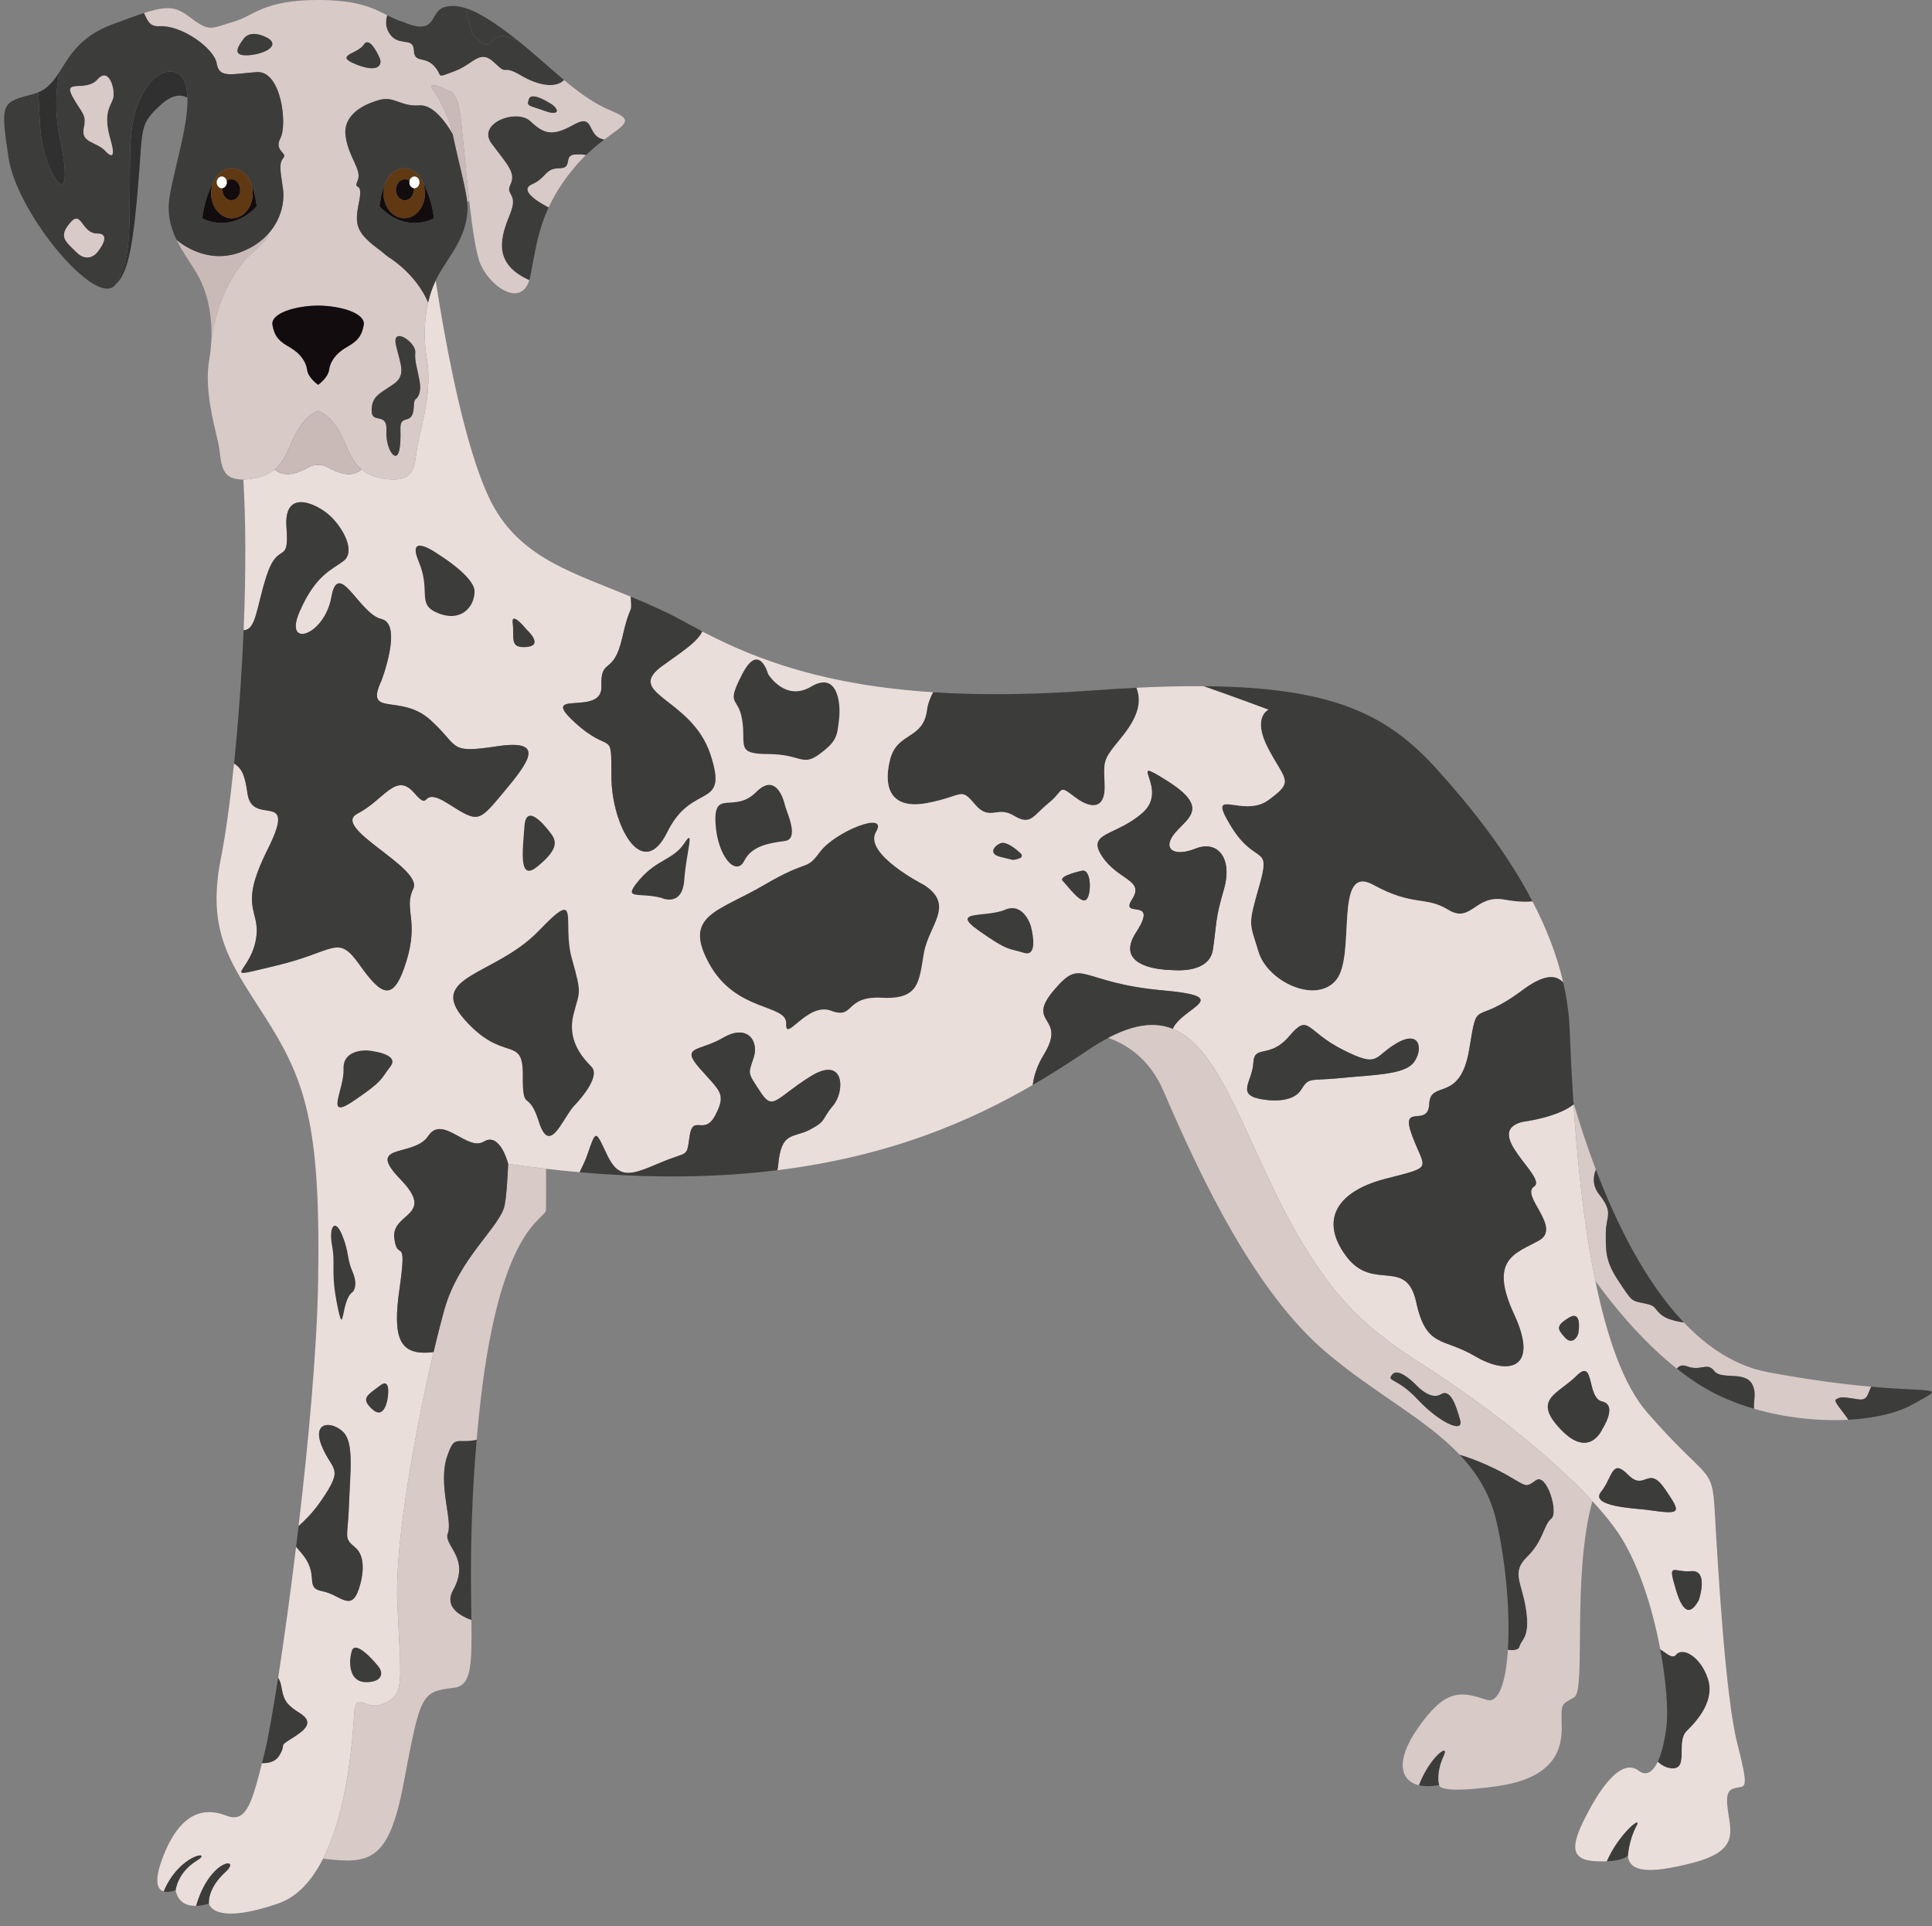 <?xml version="1.0" encoding="UTF-8"?><svg xmlns="http://www.w3.org/2000/svg" xmlns:xlink="http://www.w3.org/1999/xlink" height="558.6" preserveAspectRatio="xMidYMid meet" version="1.0" viewBox="-1.2 0.0 560.4 558.6" width="560.4" zoomAndPan="magnify"><rect x="-1.2" y="0.0" width="560.4" height="558.6" fill="#808080" stroke="none"/><defs><clipPath id="a"><path d="M 531 402 L 559.141 402 L 559.141 412 L 531 412 Z M 531 402"/></clipPath><clipPath id="b"><path d="M 108 52 L 125 52 L 125 65 L 108 65 Z M 108 52"/></clipPath><clipPath id="c"><path d="M 124.672 63.301 C 124.672 63.301 116.633 67.988 108.883 59.859 C 108.883 59.859 109.277 55.758 110.711 52.715 C 110.281 53.715 110.027 54.855 110.027 56.059 C 110.027 60.055 112.73 63.301 116.059 63.301 C 119.387 63.301 122.082 60.055 122.082 56.059 C 122.082 55 121.891 53.996 121.559 53.098 C 121.695 53.328 123.926 57.18 124.672 63.301 Z M 124.672 63.301"/></clipPath><clipPath id="d"><path d="M 124.672 63.301 C 124.672 63.301 116.633 67.988 108.883 59.859 C 108.883 59.859 109.277 55.758 110.711 52.715 C 110.281 53.715 110.027 54.855 110.027 56.059 C 110.027 60.055 112.73 63.301 116.059 63.301 C 119.387 63.301 122.082 60.055 122.082 56.059 C 122.082 55 121.891 53.996 121.559 53.098 C 121.695 53.328 123.926 57.18 124.672 63.301"/></clipPath><clipPath id="f"><path d="M 57 52 L 74 52 L 74 65 L 57 65 Z M 57 52"/></clipPath><clipPath id="g"><path d="M 73.258 59.859 C 65.504 67.988 57.469 63.301 57.469 63.301 C 58.211 57.18 60.441 53.328 60.578 53.098 C 60.242 53.996 60.051 55 60.051 56.059 C 60.051 60.055 62.754 63.301 66.074 63.301 C 69.41 63.301 72.105 60.055 72.105 56.059 C 72.105 54.855 71.859 53.715 71.43 52.715 C 72.863 55.758 73.258 59.859 73.258 59.859 Z M 73.258 59.859"/></clipPath><clipPath id="h"><path d="M 73.258 59.859 C 65.504 67.988 57.469 63.301 57.469 63.301 C 58.211 57.18 60.441 53.328 60.578 53.098 C 60.242 53.996 60.051 55 60.051 56.059 C 60.051 60.055 62.754 63.301 66.074 63.301 C 69.41 63.301 72.105 60.055 72.105 56.059 C 72.105 54.855 71.859 53.715 71.43 52.715 C 72.863 55.758 73.258 59.859 73.258 59.859"/></clipPath><clipPath id="j"><path d="M 77 88 L 105 88 L 105 112 L 77 112 Z M 77 88"/></clipPath><clipPath id="k"><path d="M 104.293 94.324 C 103.625 97.902 102.176 99.059 99.18 100.797 C 96.18 102.535 94.547 104.953 94.254 107.266 C 93.961 109.586 91.07 111.613 91.07 111.613 C 91.07 111.613 88.172 109.586 87.887 107.266 C 87.594 104.953 85.953 102.535 82.961 100.797 C 79.965 99.059 78.516 97.902 77.844 94.324 C 77.16 90.758 84.887 88.637 91.07 88.637 C 97.25 88.637 104.973 90.758 104.293 94.324 Z M 104.293 94.324"/></clipPath><clipPath id="l"><path d="M 104.293 94.324 C 103.625 97.902 102.176 99.059 99.18 100.797 C 96.18 102.535 94.547 104.953 94.254 107.266 C 93.961 109.586 91.07 111.613 91.07 111.613 C 91.07 111.613 88.172 109.586 87.887 107.266 C 87.594 104.953 85.953 102.535 82.961 100.797 C 79.965 99.059 78.516 97.902 77.844 94.324 C 77.16 90.758 84.887 88.637 91.07 88.637 C 97.25 88.637 104.973 90.758 104.293 94.324"/></clipPath><clipPath id="n"><path d="M 113 52 L 119 52 L 119 59 L 113 59 Z M 113 52"/></clipPath><clipPath id="o"><path d="M 118.801 55.039 C 118.801 56.715 117.652 58.074 116.23 58.074 C 114.812 58.074 113.66 56.715 113.66 55.039 C 113.66 53.363 114.812 52.004 116.23 52.004 C 116.734 52.004 117.203 52.18 117.598 52.469 C 117.566 52.602 117.551 52.738 117.551 52.883 C 117.551 53.723 118.074 54.422 118.766 54.551 C 118.789 54.707 118.801 54.875 118.801 55.039 Z M 118.801 55.039"/></clipPath><clipPath id="p"><path d="M 118.801 55.039 C 118.801 56.715 117.652 58.074 116.23 58.074 C 114.812 58.074 113.66 56.715 113.66 55.039 C 113.66 53.363 114.812 52.004 116.23 52.004 C 116.734 52.004 117.203 52.18 117.598 52.469 C 117.566 52.602 117.551 52.738 117.551 52.883 C 117.551 53.723 118.074 54.422 118.766 54.551 C 118.789 54.707 118.801 54.875 118.801 55.039"/></clipPath><clipPath id="r"><path d="M 63 52 L 69 52 L 69 59 L 63 59 Z M 63 52"/></clipPath><clipPath id="s"><path d="M 68.473 55.039 C 68.473 56.715 67.32 58.074 65.902 58.074 C 64.484 58.074 63.332 56.715 63.332 55.039 C 63.332 54.875 63.344 54.707 63.367 54.551 C 64.059 54.422 64.59 53.723 64.59 52.883 C 64.59 52.738 64.574 52.594 64.543 52.465 C 64.938 52.172 65.402 52.004 65.902 52.004 C 67.32 52.004 68.473 53.363 68.473 55.039 Z M 68.473 55.039"/></clipPath><clipPath id="t"><path d="M 68.473 55.039 C 68.473 56.715 67.32 58.074 65.902 58.074 C 64.484 58.074 63.332 56.715 63.332 55.039 C 63.332 54.875 63.344 54.707 63.367 54.551 C 64.059 54.422 64.59 53.723 64.59 52.883 C 64.59 52.738 64.574 52.594 64.543 52.465 C 64.938 52.172 65.402 52.004 65.902 52.004 C 67.32 52.004 68.473 53.363 68.473 55.039"/></clipPath><radialGradient cx="0" cy="0" fx="0" fy="0" gradientTransform="translate(116.777 58.68)" gradientUnits="userSpaceOnUse" id="e" r="6.996" xlink:actuate="onLoad" xlink:show="other" xlink:type="simple" xmlns:xlink="http://www.w3.org/1999/xlink"><stop offset="0" stop-color="#130c0e"/><stop offset="1" stop-color="#130c0e"/></radialGradient><radialGradient cx="0" cy="0" fx="0" fy="0" gradientTransform="translate(65.363 58.68)" gradientUnits="userSpaceOnUse" id="i" r="6.996" xlink:actuate="onLoad" xlink:show="other" xlink:type="simple" xmlns:xlink="http://www.w3.org/1999/xlink"><stop offset="0" stop-color="#130c0e"/><stop offset="1" stop-color="#130c0e"/></radialGradient><radialGradient cx="0" cy="0" fx="0" fy="0" gradientTransform="translate(91.067 100.124)" gradientUnits="userSpaceOnUse" id="m" r="12.41" xlink:actuate="onLoad" xlink:show="other" xlink:type="simple" xmlns:xlink="http://www.w3.org/1999/xlink"><stop offset="0" stop-color="#130c0e"/><stop offset="1" stop-color="#130c0e"/></radialGradient><radialGradient cx="0" cy="0" fx="0" fy="0" gradientTransform="translate(116.232 55.041)" gradientUnits="userSpaceOnUse" id="q" r="2.813" xlink:actuate="onLoad" xlink:show="other" xlink:type="simple" xmlns:xlink="http://www.w3.org/1999/xlink"><stop offset="0" stop-color="#130c0e"/><stop offset="1" stop-color="#130c0e"/></radialGradient><radialGradient cx="0" cy="0" fx="0" fy="0" gradientTransform="translate(65.903 55.041)" gradientUnits="userSpaceOnUse" id="u" r="2.813" xlink:actuate="onLoad" xlink:show="other" xlink:type="simple" xmlns:xlink="http://www.w3.org/1999/xlink"><stop offset="0" stop-color="#130c0e"/><stop offset="1" stop-color="#130c0e"/></radialGradient></defs><g><g id="change1_1"><path d="M 97.703 126 C 94.773 120.207 91.07 119.145 91.07 119.145 C 91.07 119.145 87.359 120.207 84.438 126 C 82.531 129.773 81.539 133.629 78.457 136.18 C 78.457 136.18 80.793 138.539 84.914 137.043 C 89.043 135.559 88.465 134.879 91.07 134.879 C 93.676 134.879 93.098 135.559 97.219 137.043 C 101.348 138.539 103.68 136.18 103.68 136.18 C 100.602 133.629 99.609 129.773 97.703 126" fill="#3c3c3b"/></g><g id="change1_2"><path d="M 488.102 502.016 C 484.836 505.195 488.789 513.145 483.789 512.895 C 482.113 512.809 480.73 511.996 479.645 510.969 C 480.809 508.527 481.688 504.906 482.203 500.617 C 482.711 496.387 482.164 487.898 480.375 478.332 C 482.266 479.535 483.914 481.215 484.918 479.949 C 486.809 477.562 491.973 480.344 494.156 486.707 C 496.344 493.07 491.379 498.832 488.102 502.016" fill="#3c3c3b"/></g><g id="change1_3"><path d="M 443.32 261.445 C 440.613 261.719 437.605 261.371 435.098 260.918 C 426.695 259.395 425.535 267.945 418.875 263.871 C 412.215 259.793 408.734 263.023 397.148 256.648 C 385.562 250.281 392.223 276.926 386.43 284.164 C 380.641 291.406 366.445 284.746 363.84 276.055 C 361.234 267.367 360.648 268.816 364.125 256.648 C 367.602 244.484 362.969 251.438 355.73 239.484 C 348.488 227.531 359.207 237.527 366.734 232.031 C 374.266 226.527 371.656 226.527 366.734 217.258 C 361.812 207.984 366.734 205.832 366.734 205.832 C 366.734 205.832 357.77 202.457 347.895 199.016 C 386.562 199.297 401.848 207.836 415.875 223.418 C 425.492 234.105 435.824 247.039 443.32 261.445" fill="#3c3c3b"/></g><g id="change1_4"><path d="M 323.578 214.543 C 318.652 220.527 318.945 220.734 319.23 227.648 C 319.523 234.566 315.469 234.922 310.539 231.16 C 305.613 227.398 307.641 229.133 303.008 232.895 C 298.375 236.664 297.797 239.559 292.867 236.574 C 287.949 233.586 285.922 238.398 281.574 233.277 C 277.234 228.152 278.391 230.867 267.816 232.895 C 257.242 234.922 254.926 228.555 256.953 220.379 C 258.984 212.199 266.516 214.652 267.672 205.969 C 267.922 204.102 268.574 202.359 269.445 200.773 C 282.676 201.633 297.949 201.555 315.844 200.25 C 320.258 199.926 324.449 199.672 328.445 199.473 L 328.449 199.473 C 330.652 204.926 327.191 210.156 323.578 214.543" fill="#3c3c3b"/></g><g id="change1_5"><path d="M 345.551 246.137 C 339.031 248.742 335.844 246.012 339.613 241.586 C 343.379 237.16 349.746 234.262 337.293 226.441 C 324.844 218.617 338.164 228.617 330.34 235.637 C 322.523 242.656 313.832 241.27 318.469 248.336 C 323.102 255.402 330.918 255.074 327.156 260.891 C 323.395 266.703 335.266 259.75 328.312 270.469 C 322.406 279.578 333.578 281.035 337.062 281.27 C 337.062 281.27 337.074 281.27 337.094 281.27 C 337.113 281.27 337.133 281.27 337.156 281.273 C 337.203 281.273 337.254 281.281 337.301 281.281 C 337.539 281.293 337.723 281.305 337.855 281.305 C 338.23 281.32 338.707 281.352 339.215 281.383 C 342.691 281.586 349.746 281.258 350.617 275.395 C 351.773 267.57 351.195 266.844 353.805 257.938 C 356.414 249.031 352.066 243.527 345.551 246.137 Z M 295.77 276.348 C 291.133 274.898 291.426 276.055 282.738 269.949 C 274.043 263.836 284.766 266.211 290.266 263.871 C 295.77 261.531 297.797 268.559 297.797 268.559 C 297.797 268.559 300.402 277.797 295.77 276.348 Z M 288.992 244.566 C 290.902 243.777 294.32 247.035 294.32 247.035 C 294.965 247.508 295.215 247.883 295.215 248.191 C 295.215 249.188 292.582 249.41 292.582 249.41 C 292.582 249.41 292.582 249.41 288.992 248.539 C 285.398 247.668 287.078 245.355 288.992 244.566 Z M 266.801 276.348 C 265.352 284.461 265.645 289.957 254.637 289.379 C 243.633 288.801 246.816 295.754 239.863 293.148 C 232.914 290.543 226.539 302.703 226.832 296.91 C 227.117 291.121 212.344 293.727 204.527 279.531 C 196.707 265.34 207.133 264.469 220.457 256.648 C 233.777 248.832 232.336 252.887 236.68 247.035 C 241.027 241.18 256.664 234.922 252.898 241.297 C 249.137 247.668 266.801 256.648 266.801 256.648 C 275.914 262.523 268.25 268.238 266.801 276.348 Z M 218.141 229.711 C 224.512 223.34 226.539 233.766 226.539 233.766 C 227.266 236.141 230.594 243.324 226.539 243.906 C 222.484 244.484 216.98 245.062 214.664 249.695 C 212.344 254.328 206.848 248.539 206.336 238.621 C 205.82 228.703 211.766 236.086 218.141 229.711 Z M 214.086 195.531 C 219.008 185.973 221.617 195.531 221.617 195.531 C 221.617 195.531 226.539 203.641 234.07 199.145 C 241.605 194.648 242.762 203.641 242.184 208.57 C 241.605 213.488 241.605 214.938 236.516 218.707 C 231.426 222.469 231.176 218.707 221.617 218.707 C 212.059 218.707 215.242 216.094 214.086 208.855 C 212.926 201.613 209.16 205.094 214.086 195.531 Z M 197.285 255.199 C 196.707 263.312 190.625 260.41 190.625 260.41 C 183.965 258.676 179.035 261.281 184.227 255.199 C 189.414 249.117 194.102 249.41 197.285 244.566 C 200.473 239.723 197.863 247.09 197.285 255.199 Z M 165.137 320.949 C 161.656 325.086 158.18 335.145 155.074 325.301 C 151.961 315.449 150.363 323.273 150.43 311.684 C 150.488 300.098 144.859 308.5 133.562 295.754 C 122.266 283.012 142.539 283.012 155.074 269.949 C 167.605 256.887 161.656 267.367 164.695 278.082 C 167.73 288.801 166.871 287.352 165.137 294.305 C 163.395 301.258 167.164 306.18 170.348 309.363 C 173.531 312.555 165.137 320.949 165.137 320.949 Z M 150.941 239.484 C 151.52 231.875 158.473 241.586 158.473 241.586 C 160.711 244.27 160.211 246.805 154.703 251.316 C 149.199 255.84 150.363 247.09 150.941 239.484 Z M 151.555 187.66 C 146.344 188.094 148.078 184.902 147.5 180.855 C 146.922 176.801 151.555 182.59 151.555 182.59 C 151.555 182.59 156.77 187.223 151.555 187.66 Z M 112.062 309.316 C 109.07 313.141 110.258 313.277 101.473 319.254 C 92.688 325.223 98.691 316.031 98.441 310.062 C 98.195 304.086 105.492 304.672 105.492 304.672 C 105.492 304.672 115.051 305.488 112.062 309.316 Z M 111.223 405.746 C 111.223 405.746 110.336 412.008 106.754 408.727 C 103.176 405.449 105.562 404.555 108.992 401.867 C 112.422 399.188 111.223 405.746 111.223 405.746 Z M 104.977 487.898 C 100.367 487.898 99.746 482.828 100.789 478.953 C 101.836 475.074 108.203 482.879 108.203 482.879 C 110.41 485.273 109.59 487.898 104.977 487.898 Z M 101.09 374.734 C 97.66 376.969 98.703 388.75 96.668 378.762 C 94.637 368.77 96.168 366.98 95.125 361.316 C 94.082 355.648 96.02 353.113 98.105 358.332 C 100.195 363.551 99.301 364.742 101.09 368.918 C 102.879 373.094 101.09 374.734 101.09 374.734 Z M 126.031 177.906 C 119.367 175.301 124.004 171.824 120.238 162.844 C 116.469 153.867 126.031 160.816 126.031 160.816 C 126.031 160.816 136.453 167.191 136.453 171.531 C 136.453 175.883 132.691 180.516 126.031 177.906" fill="#3c3c3b"/></g><g id="change2_1"><path d="M 491.574 464.043 C 489.785 467.324 487.398 469.41 484.918 461.062 C 482.434 452.711 484.117 456.141 489.336 455.695 C 494.555 455.246 491.574 464.043 491.574 464.043 Z M 476.527 437.91 C 473.598 437.496 459.727 437.039 463.203 432.691 C 466.68 428.348 466.227 422.844 471.09 427.77 C 475.949 432.691 476.82 424.676 481.738 431.867 C 486.664 439.066 486.535 439.316 476.527 437.91 Z M 451.469 414.543 C 443.117 405.746 450.723 404.406 456.09 399.035 C 461.457 393.668 458.922 405.449 463.543 406.492 C 468.164 407.535 463.543 414.543 463.543 414.543 C 463.543 414.543 459.816 423.34 451.469 414.543 Z M 453.852 382.188 C 457.73 379.805 456.68 386.215 456.68 386.215 C 456.547 387.859 454.746 390.242 452.66 387.855 C 450.57 385.469 449.977 384.574 453.852 382.188 Z M 376.234 316.027 C 373.918 319.789 367.734 319.191 366.141 319.016 C 356.621 317.953 362.039 313.996 362.332 308.355 C 362.617 302.715 366.965 307.336 372.758 300.527 C 378.555 293.715 377.391 298.934 388.25 304.438 C 399.105 309.941 397.09 306.465 404.043 302.5 C 410.988 298.531 411.57 304.73 408.824 308.207 C 406.082 311.68 397.668 311.68 388.105 312.637 C 378.555 313.598 378.555 312.262 376.234 316.027 Z M 353.805 257.938 C 351.195 266.844 351.773 267.57 350.617 275.395 C 349.746 281.258 342.691 281.586 339.215 281.383 C 338.707 281.352 338.23 281.32 337.855 281.305 C 337.723 281.305 337.539 281.293 337.301 281.281 C 337.254 281.281 337.203 281.273 337.156 281.273 C 337.133 281.27 337.113 281.27 337.094 281.27 C 337.074 281.27 337.062 281.27 337.062 281.27 C 333.578 281.035 322.406 279.578 328.312 270.469 C 335.266 259.75 323.395 266.703 327.156 260.891 C 330.918 255.074 323.102 255.402 318.469 248.336 C 313.832 241.27 322.523 242.656 330.34 235.637 C 338.164 228.617 324.844 218.617 337.293 226.441 C 349.746 234.262 343.379 237.16 339.613 241.586 C 335.844 246.012 339.031 248.742 345.551 246.137 C 352.066 243.527 356.414 249.031 353.805 257.938 Z M 313.879 260.918 C 312.293 262.289 308.512 256.941 307.062 255.488 C 305.613 254.031 312.57 252.559 312.57 252.559 C 315.414 251.789 315.469 259.547 313.879 260.918 Z M 502.672 505.449 C 499.195 491.836 496.977 452.445 496.195 438.535 C 495.426 424.633 494.27 430.035 476.504 409.57 C 469.598 401.617 464.852 387.52 461.562 371.543 C 461.387 370.691 461.219 369.832 461.051 368.969 C 460.938 368.387 460.824 367.809 460.719 367.227 C 460.609 366.641 460.504 366.059 460.395 365.473 C 460.191 364.34 459.996 363.199 459.805 362.055 C 459.703 361.457 459.609 360.863 459.512 360.262 C 459.422 359.711 459.34 359.16 459.25 358.613 C 459.125 357.805 459.004 356.992 458.887 356.18 C 458.684 354.785 458.488 353.391 458.301 352 C 458.211 351.332 458.121 350.656 458.039 349.988 C 457.812 348.238 457.598 346.484 457.402 344.734 C 457.301 343.84 457.199 342.945 457.102 342.051 C 456.977 340.949 456.863 339.852 456.758 338.762 C 456.672 337.918 456.59 337.078 456.508 336.242 C 456.172 332.73 455.879 329.266 455.625 325.895 C 455.539 324.852 455.469 323.816 455.398 322.793 C 455.34 321.965 455.277 321.145 455.223 320.324 C 450.422 324.18 440.309 325.391 440.309 325.391 C 428.59 328.535 447.84 341.52 443.785 344.129 C 439.73 346.734 451.898 356 445.234 359.766 C 438.566 363.531 430.461 364.984 437.988 381.203 C 445.52 397.422 435.961 398.867 426.695 393.367 C 417.426 387.867 412.5 391.051 409.605 377.727 C 406.707 364.406 397.148 374.828 389.328 364.406 C 381.504 353.973 386.43 345.574 400.625 341.902 C 414.82 338.23 412.215 339.492 408.445 329.484 C 404.68 319.484 413.078 327.328 413.367 320.176 C 413.66 313.027 422.352 320.086 424.957 304.391 C 427.562 288.695 425.82 298.07 440.309 287.25 C 446.527 282.605 450.023 282.555 452.238 284.988 C 450.363 276.82 447.227 268.93 443.32 261.445 C 440.613 261.719 437.605 261.371 435.098 260.918 C 426.695 259.395 425.535 267.945 418.875 263.871 C 412.215 259.793 408.734 263.023 397.148 256.648 C 385.562 250.281 392.223 276.926 386.43 284.164 C 380.641 291.406 366.445 284.746 363.84 276.055 C 361.234 267.367 360.648 268.816 364.125 256.648 C 367.602 244.484 362.969 251.438 355.73 239.484 C 348.488 227.531 359.207 237.527 366.734 232.031 C 374.266 226.527 371.656 226.527 366.734 217.258 C 361.812 207.984 366.734 205.832 366.734 205.832 C 366.734 205.832 357.77 202.457 347.895 199.016 C 341.984 198.973 335.535 199.121 328.449 199.473 C 330.652 204.926 327.191 210.156 323.578 214.543 C 318.652 220.527 318.945 220.734 319.23 227.648 C 319.523 234.566 315.469 234.922 310.539 231.16 C 305.613 227.398 307.641 229.133 303.008 232.895 C 298.375 236.664 297.797 239.559 292.867 236.574 C 287.949 233.586 285.922 238.398 281.574 233.277 C 277.234 228.152 278.391 230.867 267.816 232.895 C 257.242 234.922 254.926 228.555 256.953 220.379 C 258.984 212.199 266.516 214.652 267.672 205.969 C 267.922 204.102 268.574 202.359 269.445 200.773 C 238.473 198.758 218.656 191.617 202.504 183.137 C 201.129 185.859 198.547 187.73 191.203 192.926 C 179.328 201.324 199.316 202.191 204.82 218.707 C 210.316 235.215 199.602 226.527 192.359 241.297 C 185.121 256.07 176.141 239.27 176.141 225.074 C 176.141 210.883 176.141 219.285 165.422 209.434 C 154.703 199.586 173.531 207.984 173.246 199.145 C 172.953 190.301 176.719 196.402 179.328 184.812 C 181.75 174.039 182.168 179.039 181.75 173.047 C 165.129 166.188 150.91 162.039 142.438 147.727 C 135.961 136.781 130.801 113.559 127.609 95.93 C 126.598 90.312 125.773 85.258 125.172 81.352 C 122.691 86.543 121.676 93.047 122.082 99.496 C 122.082 99.586 122.09 99.668 122.094 99.738 C 122.094 99.781 122.102 99.816 122.105 99.859 C 122.105 99.926 122.113 99.984 122.117 100.051 C 122.125 100.098 122.125 100.121 122.125 100.121 C 122.23 101.516 122.398 102.906 122.645 104.273 C 124.094 112.574 121.48 122.133 120.133 128.027 C 118.777 133.918 120.324 140.094 110.863 138.934 C 107.566 138.527 105.324 137.547 103.68 136.18 C 103.68 136.18 101.348 138.539 97.219 137.043 C 93.098 135.559 93.676 134.879 91.07 134.879 C 88.465 134.879 89.043 135.559 84.914 137.043 C 80.793 138.539 78.457 136.18 78.457 136.18 C 76.809 137.547 74.566 138.527 71.277 138.934 C 70.59 139.02 69.957 139.066 69.387 139.078 C 69.754 145.215 69.934 151.805 69.957 158.633 C 69.988 166.492 69.801 174.652 69.465 182.773 C 73.117 182.75 73.156 176.16 76.102 167.07 C 79.578 156.355 82.762 164.465 81.891 152.879 C 81.027 141.289 91.164 146.215 94.93 149.98 C 98.691 153.75 101.883 160.117 98.418 162.723 C 94.957 165.328 90.293 166.781 85.66 177.496 C 81.027 188.215 92.902 184.449 94.93 173.156 C 96.957 161.855 103.039 178.074 109.41 179.523 C 115.785 180.973 109.41 197.48 109.41 197.48 C 104.488 208.199 114.914 200.961 123.602 208.781 C 132.293 216.602 128.527 218.629 143.008 216.445 C 157.496 214.27 151.992 221.234 144.75 229.926 C 137.512 238.613 137.512 238.613 128.82 233.109 C 120.133 227.609 124.184 236.008 118.898 229.926 C 113.613 223.844 110.281 231.953 102.461 236.008 C 94.637 240.062 121.574 251.652 118.684 257.734 C 115.785 263.816 120.418 266.711 116.656 278.879 C 112.887 291.043 109.41 288.73 103.039 279.746 C 96.664 270.766 96.086 275.977 79.047 280.031 C 62.004 284.09 70.887 282.645 72.914 273.086 C 74.945 263.527 67.41 264.395 76.395 246.434 C 85.367 228.477 72.043 240.062 70.598 230.219 C 69.867 225.258 69.211 223.012 66.695 221.449 C 65.531 232.711 64.191 242.348 62.879 248.906 C 58.25 272.086 67.125 280.965 77.555 297.953 C 87.98 314.953 91.84 328.855 91.07 372.109 C 90.719 391.59 88.301 418.062 85.406 442.645 C 86.984 441.152 89.324 439.066 91.922 435.297 C 98.84 425.281 95.125 426.812 92.133 419.391 C 89.145 411.965 95.359 412.23 98.43 415.414 C 101.508 418.605 100.367 426.941 100.027 436.543 C 99.688 446.145 98.363 445.961 101.781 448.77 C 105.199 451.574 103.773 457.613 103.379 459.168 C 101.043 468.457 97.855 462.559 92.305 461.508 C 86.758 460.457 91.918 456.777 85.953 450.117 C 85.457 449.562 85.035 449.066 84.688 448.621 C 82.965 462.766 81.117 476.012 79.48 486.598 C 79.918 487.363 80.227 488.168 80.363 488.941 C 81.031 492.723 81.41 494.16 85.73 496.844 C 90.055 499.527 87.371 501.766 83.297 504.297 C 79.23 506.836 82.152 505.344 79.77 509.219 C 78.684 510.984 76.668 511.418 74.793 511.367 C 71.68 523.809 69.941 528.734 64.418 526.594 C 58.434 524.277 51.285 525.047 46.074 538.566 C 43.293 545.773 44.523 548.039 46.277 548.582 C 51 537.457 60.809 536.641 55.918 539.621 C 50.23 543.09 49.746 548.219 49.746 548.219 C 50.48 552.016 53.293 552.816 55.703 552.762 C 59.66 538.961 69.016 538.555 64.227 542.91 C 58.816 547.836 59.395 552.082 59.395 552.082 C 59.395 552.082 60.367 558.648 79.48 552.082 C 85.195 550.125 89.398 545.219 92.512 539.074 C 99.824 524.664 101.09 503.445 101.496 497.625 C 102.074 489.324 104.395 496.855 110.375 493.957 C 116.367 491.066 115.008 487.781 114.051 464.793 C 113.996 463.559 113.977 462.254 113.988 460.887 C 113.988 460.668 113.988 460.441 113.996 460.215 C 114 459.754 114.012 459.289 114.023 458.812 C 114.035 458.496 114.043 458.18 114.055 457.859 C 114.074 457.422 114.09 456.98 114.113 456.535 C 114.133 456.086 114.156 455.633 114.188 455.18 C 114.211 454.723 114.238 454.262 114.27 453.797 C 114.328 452.867 114.402 451.918 114.477 450.953 C 114.539 450.242 114.605 449.516 114.668 448.785 C 114.734 448.148 114.797 447.504 114.859 446.855 C 114.98 445.738 115.098 444.613 115.234 443.469 C 115.324 442.699 115.422 441.922 115.516 441.141 C 115.562 440.746 115.609 440.355 115.664 439.961 C 115.719 439.566 115.766 439.176 115.82 438.781 C 115.926 438.012 116.027 437.242 116.137 436.465 C 116.137 436.43 116.141 436.395 116.148 436.363 C 116.25 435.625 116.355 434.887 116.469 434.141 C 116.648 432.93 116.836 431.707 117.023 430.492 C 117.078 430.145 117.137 429.793 117.191 429.441 C 117.258 429.047 117.316 428.652 117.383 428.262 C 117.441 427.867 117.508 427.473 117.574 427.078 C 117.836 425.504 118.105 423.93 118.379 422.355 C 118.516 421.574 118.652 420.785 118.797 420.008 C 118.797 419.992 118.801 419.98 118.801 419.969 C 118.938 419.199 119.082 418.43 119.227 417.668 C 119.309 417.215 119.395 416.754 119.48 416.301 C 119.578 415.766 119.68 415.234 119.781 414.711 C 119.883 414.184 119.984 413.66 120.086 413.137 C 120.691 409.988 121.32 406.91 121.938 403.957 C 122.117 403.117 122.297 402.281 122.477 401.457 C 122.57 401.016 122.668 400.582 122.762 400.141 C 122.953 399.27 123.145 398.41 123.328 397.57 C 123.754 395.68 124.172 393.859 124.57 392.145 C 114.645 393.402 112.609 388.289 114.656 373.988 C 117.043 357.289 114.062 366.531 113.164 359.078 C 112.273 351.625 125.391 352.816 114.953 342.047 C 104.52 331.277 118.832 335.82 123.008 329.484 C 127.18 323.152 134.34 334.031 139.109 331.113 C 143.879 328.191 146.207 337.555 146.207 337.555 C 149.945 338.105 153.605 338.582 157.191 338.988 C 160.504 339.375 163.746 339.703 166.926 339.984 L 166.93 339.984 C 167.73 338.359 168.582 336.625 169.191 334.859 C 171.797 327.328 171.504 327.906 174.98 335.145 C 178.461 342.387 182.223 340.652 190.453 337.172 C 198.676 333.695 197.863 336.016 198.836 329.484 C 199.816 322.953 203.078 329.641 206.305 323.414 C 209.523 317.184 207.711 316.609 201.836 309.949 C 195.965 303.285 201.629 305.023 208.582 300.969 C 215.535 296.91 219.008 301.836 217.41 306.758 C 215.805 311.684 215.535 310.812 219.301 316.609 C 223.062 322.402 223.648 318.637 233.777 312.262 C 243.918 305.895 243.918 316.609 240.445 320.664 C 236.969 324.723 238.707 325.008 233.777 327.613 C 228.859 330.219 225.383 327.906 224.512 338.043 C 224.469 338.527 224.395 338.98 224.277 339.398 C 256.902 335.371 280.32 325.16 298.367 314.672 C 298.68 312.008 299.676 308.957 301.559 305.895 C 308.512 294.59 296.062 297.203 304.457 287.25 C 312.859 277.301 311.41 285.035 336.172 287.25 C 357.191 289.133 341.805 292.07 338.965 298.402 C 339.336 298.551 339.699 298.711 340.062 298.891 C 340.156 298.938 340.254 298.988 340.348 299.035 C 340.594 299.16 340.836 299.289 341.082 299.434 C 341.242 299.523 341.402 299.617 341.566 299.719 C 341.863 299.898 342.16 300.098 342.453 300.301 C 342.551 300.371 342.645 300.438 342.746 300.508 C 342.953 300.652 343.164 300.805 343.363 300.973 C 343.98 301.449 344.582 301.977 345.172 302.539 C 345.238 302.605 345.305 302.672 345.367 302.73 C 345.602 302.957 345.824 303.188 346.043 303.418 C 346.18 303.562 346.316 303.703 346.453 303.855 C 346.711 304.129 346.961 304.414 347.207 304.699 C 347.398 304.922 347.59 305.148 347.773 305.375 C 347.902 305.535 348.035 305.703 348.168 305.867 C 348.367 306.125 348.57 306.383 348.77 306.652 C 349.168 307.18 349.57 307.734 349.957 308.309 C 350.059 308.445 350.152 308.594 350.246 308.738 C 350.352 308.883 350.445 309.031 350.539 309.172 C 350.691 309.398 350.84 309.625 350.988 309.859 C 351.367 310.449 351.746 311.062 352.121 311.691 C 352.191 311.809 352.258 311.93 352.328 312.039 C 352.594 312.484 352.855 312.938 353.109 313.395 C 353.234 313.609 353.355 313.824 353.477 314.039 C 353.602 314.262 353.727 314.48 353.84 314.699 C 353.965 314.922 354.082 315.148 354.203 315.367 C 354.543 315.996 354.883 316.633 355.215 317.281 C 355.555 317.934 355.891 318.59 356.223 319.266 C 356.355 319.527 356.492 319.797 356.621 320.07 C 356.762 320.336 356.891 320.605 357.023 320.879 C 357.457 321.773 357.898 322.688 358.336 323.613 C 358.496 323.941 358.652 324.273 358.805 324.609 C 361.086 329.449 363.434 334.727 366.016 340.258 C 366.277 340.828 366.547 341.402 366.82 341.98 C 382.273 374.812 394.047 384.664 411.621 395.859 C 426.527 405.359 447.395 420.965 460.695 435.379 C 463.078 437.969 465.227 440.508 467.047 442.98 C 473.766 452.086 478.086 466.094 480.375 478.332 C 482.266 479.535 483.914 481.215 484.918 479.949 C 486.809 477.562 491.973 480.344 494.156 486.707 C 496.344 493.07 491.379 498.832 488.102 502.016 C 484.836 505.195 488.789 513.145 483.789 512.895 C 482.113 512.809 480.73 511.996 479.645 510.969 C 478.191 514.02 476.293 515.227 474.094 513.555 C 470.129 510.562 465.016 515.195 459.609 525.242 C 454.199 535.281 454.008 539.438 461.73 539.82 C 462.926 539.871 463.973 539.879 464.887 539.852 C 468.363 531.871 475.215 526.371 473.516 529.488 C 471.289 533.547 470.996 538.18 470.996 538.18 C 471.387 542.812 476.598 543.684 489.73 540.305 C 502.863 536.922 500.934 531.613 500.062 525.625 C 499.195 519.637 500.25 518.965 502.672 518.48 C 505.09 518.004 506.145 519.059 502.672 505.449" fill="#eadeda"/></g><g id="change1_6"><path d="M 473.516 529.488 C 471.289 533.547 470.996 538.18 470.996 538.18 C 470.996 538.18 469.895 539.637 464.887 539.852 C 468.363 531.871 475.215 526.371 473.516 529.488" fill="#3c3c3b"/></g><g id="change1_7"><path d="M 64.227 542.91 C 58.816 547.836 59.395 552.082 59.395 552.082 C 59.395 552.082 57.695 552.719 55.703 552.762 C 59.66 538.961 69.016 538.555 64.227 542.91" fill="#3c3c3b"/></g><g id="change1_8"><path d="M 55.918 539.621 C 50.23 543.09 49.746 548.219 49.746 548.219 C 49.746 548.219 47.812 549.059 46.277 548.582 C 51 537.457 60.809 536.641 55.918 539.621" fill="#3c3c3b"/></g><g id="change3_1"><path d="M 541.57 402.199 C 540.543 404.059 540.668 406.312 537.793 405.855 C 532.875 405.066 532.727 405.148 531.383 405.855 C 530.453 406.344 533.09 408.973 534.953 411.781 C 526.332 412.246 516.609 411.223 507.598 408.59 C 507.27 406.652 508.375 404.34 507.164 401.723 C 505.16 397.398 498.133 400.379 496.047 397.641 C 493.961 394.902 492.172 397.844 488.102 396.266 C 486.754 395.738 485.832 396.16 485.191 396.961 C 476.863 390.355 468.742 381.402 461.562 371.543 C 461.387 370.691 461.219 369.832 461.051 368.969 C 460.938 368.387 460.824 367.809 460.719 367.227 C 460.609 366.641 460.504 366.059 460.395 365.473 C 460.191 364.34 459.996 363.199 459.805 362.055 C 459.703 361.457 459.609 360.863 459.512 360.262 C 459.422 359.711 459.34 359.16 459.25 358.613 C 459.125 357.805 459.004 356.992 458.887 356.18 C 458.684 354.785 458.488 353.391 458.301 352 C 458.211 351.332 458.121 350.656 458.039 349.988 C 457.812 348.238 457.598 346.484 457.402 344.734 C 457.301 343.84 457.199 342.945 457.102 342.051 C 456.977 340.949 456.863 339.852 456.758 338.762 C 456.672 337.918 456.59 337.078 456.508 336.242 C 456.172 332.73 455.879 329.266 455.625 325.895 C 455.547 324.852 455.469 323.82 455.398 322.793 C 455.34 321.965 455.277 321.145 455.223 320.324 L 455.332 320.238 C 457.062 326.098 459.18 332.582 461.707 339.23 C 460.883 341.312 460.676 343.902 462.648 346.406 C 467.008 351.934 464.586 352.52 464.586 357.738 C 464.586 362.953 464.438 365.789 468.316 371.602 C 472.191 377.418 471.895 377.27 475.77 378.016 C 479.645 378.762 478.305 379.637 481.137 381.656 C 482.281 382.477 484.598 383.203 487.215 383.555 C 494.234 390.926 502.344 396.25 511.648 397.988 C 524.297 400.344 534.176 401.539 541.57 402.199" fill="#d8cac7"/></g><g id="change1_9"><path d="M 455.332 320.238 L 455.223 320.324 C 455.211 320.137 455.199 319.945 455.188 319.754 C 455.238 319.914 455.281 320.074 455.332 320.238" fill="#3c3c3b"/></g><g id="change1_10"><path d="M 507.598 408.59 C 502.266 407.039 497.18 404.93 492.727 402.234 C 490.207 400.715 487.691 398.941 485.191 396.961 C 485.832 396.16 486.754 395.738 488.102 396.266 C 492.172 397.844 493.961 394.902 496.047 397.641 C 498.133 400.379 505.16 397.398 507.164 401.723 C 508.375 404.34 507.27 406.652 507.598 408.59" fill="#3c3c3b"/></g><g clip-path="url(#a)" id="change1_62"><path d="M 553.746 407.254 C 549.109 409.848 542.445 411.375 534.953 411.781 C 533.09 408.973 530.453 406.344 531.383 405.855 C 532.727 405.148 532.875 405.066 537.793 405.855 C 540.668 406.312 540.543 404.059 541.57 402.199 L 541.574 402.199 C 560.824 403.91 563.23 401.953 553.746 407.254" fill="#3c3c3b"/></g><g id="change1_11"><path d="M 448.781 440.484 C 446.547 442.273 446.547 446.898 441.793 451.52 C 437.039 456.141 440.285 458.824 441.477 466.918 C 442.672 475.016 440.137 475.375 439.539 477.609 C 439.266 478.629 437.75 478.719 436.184 478.516 C 436.844 468.043 435.711 453.648 432.863 441.242 C 431.047 433.34 427.234 427.215 422.172 421.898 C 427.727 423.523 433.172 426.238 435.961 427.812 C 441.777 431.094 441.18 431.539 444.309 429.305 C 447.441 427.066 451.02 438.695 448.781 440.484" fill="#3c3c3b"/></g><g id="change1_12"><path d="M 417.609 509.215 C 415.195 514.426 416.258 517.711 416.258 517.711 C 413.973 518.152 411.98 518.16 410.359 517.777 C 413.551 509.41 419.41 505.312 417.609 509.215" fill="#3c3c3b"/></g><g id="change3_2"><path d="M 157.176 350.871 C 157.109 353.953 143.176 355.117 137.594 411.891 C 137.402 413.84 137.223 415.746 137.062 417.609 C 131.047 418.867 130.762 415.945 128.535 422.297 C 125.719 430.348 130.164 441.082 128.715 444.66 C 127.266 448.238 135.43 451.805 130.254 461.145 C 127.809 465.559 131.242 468.242 135.535 469.852 C 135.703 483.242 135.508 488.91 130.461 489.516 C 120.805 490.68 120.805 491.309 115.789 517.641 C 111.531 539.957 105.891 540.707 92.512 539.074 C 99.824 524.664 101.09 503.445 101.496 497.625 C 102.074 489.324 104.395 496.855 110.375 493.957 C 116.367 491.066 115.008 487.781 114.051 464.793 C 113.996 463.559 113.977 462.254 113.988 460.887 C 113.988 460.668 113.988 460.441 113.996 460.215 C 114 459.754 114.012 459.289 114.023 458.812 C 114.035 458.496 114.043 458.18 114.055 457.859 C 114.074 457.422 114.09 456.98 114.113 456.535 C 114.133 456.086 114.156 455.633 114.188 455.18 C 114.211 454.723 114.238 454.262 114.27 453.797 C 114.328 452.867 114.402 451.918 114.477 450.953 C 114.539 450.242 114.605 449.516 114.668 448.785 C 114.734 448.148 114.797 447.504 114.859 446.855 C 114.98 445.738 115.098 444.613 115.234 443.469 C 115.324 442.699 115.422 441.922 115.516 441.141 C 115.562 440.746 115.609 440.355 115.664 439.961 C 115.719 439.566 115.766 439.176 115.82 438.781 C 115.926 438.012 116.027 437.242 116.137 436.465 C 116.137 436.43 116.141 436.395 116.148 436.363 C 116.25 435.625 116.355 434.887 116.469 434.141 C 116.648 432.93 116.836 431.707 117.023 430.492 C 117.078 430.145 117.137 429.793 117.191 429.441 C 117.258 429.047 117.316 428.652 117.383 428.262 C 117.441 427.867 117.508 427.473 117.574 427.078 C 117.836 425.504 118.105 423.93 118.379 422.355 C 118.516 421.574 118.652 420.785 118.797 420.008 C 118.797 419.992 118.801 419.98 118.801 419.969 C 118.938 419.199 119.082 418.43 119.227 417.668 C 119.309 417.215 119.395 416.754 119.48 416.301 C 119.578 415.766 119.68 415.234 119.781 414.711 C 119.883 414.184 119.984 413.66 120.086 413.137 C 120.691 409.988 121.32 406.91 121.938 403.957 C 122.117 403.117 122.297 402.281 122.477 401.457 C 122.57 401.016 122.668 400.582 122.762 400.141 C 122.953 399.27 123.145 398.41 123.328 397.57 C 123.754 395.68 124.172 393.859 124.57 392.145 C 124.801 391.172 125.023 390.227 125.242 389.32 C 125.387 388.719 125.535 388.129 125.68 387.555 C 125.742 387.27 125.816 386.984 125.887 386.703 C 125.961 386.422 126.023 386.148 126.098 385.875 C 126.438 384.516 126.766 383.262 127.066 382.129 C 127.129 381.902 127.188 381.676 127.246 381.461 C 127.289 381.293 127.336 381.133 127.379 380.977 C 127.508 380.508 127.633 380.059 127.754 379.637 C 132.008 364.773 143.785 355.887 145.141 349.711 C 145.676 347.258 145.961 342.742 146.207 337.555 C 149.945 338.105 153.605 338.582 157.191 338.988 C 157.211 343.109 157.215 348.941 157.176 350.871" fill="#d8cac7"/></g><g id="change1_13"><path d="M 135.535 469.852 C 131.242 468.242 127.809 465.559 130.254 461.145 C 135.43 451.805 127.266 448.238 128.715 444.66 C 130.164 441.082 125.719 430.348 128.535 422.297 C 130.762 415.945 131.047 418.867 137.062 417.609 C 134.992 441.633 135.395 458.508 135.535 469.852" fill="#3c3c3b"/></g><g id="change4_1"><path d="M 12.473 46.734 C 9.82 39.828 10.449 31.562 9.848 26.812 C 12.699 25.66 14.355 23.484 16.016 20.914 C 15.043 25.871 14.602 32.383 16.145 39.777 C 19.621 56.383 16.336 56.77 12.473 46.734" fill="#303030"/></g><g id="change5_1"><path d="M 76.918 67.469 C 75.184 71.906 71.574 72.34 67.316 78.781 C 67.316 78.789 67.309 78.789 67.309 78.797 C 61.508 87.59 60.289 97.016 60.059 99.496 C 60.488 92.656 59.32 85.75 56.504 80.422 C 54.672 76.965 51.93 73.535 50.004 69.539 C 50.004 69.539 58.078 77.031 68.473 73.184 C 72.195 71.805 74.957 69.777 76.918 67.469" fill="#c9bab8"/></g><g id="change4_2"><path d="M 53.18 28.363 C 51.594 27.445 49.043 27.141 45.535 30.312 C 39.125 36.105 40.281 36.879 38.926 53.102 C 37.582 69.324 36.227 79.172 32.367 82.449 C 37.582 74.918 36.035 63.145 36.613 42.48 C 37.191 21.82 49.746 16.41 52.449 23.938 C 52.906 25.215 53.133 26.719 53.18 28.363" fill="#303030"/></g><g id="change5_2"><path d="M 103.68 136.18 C 103.68 136.18 101.348 138.539 97.219 137.043 C 93.098 135.559 93.676 134.879 91.07 134.879 C 88.465 134.879 89.043 135.559 84.914 137.043 C 80.793 138.539 78.457 136.18 78.457 136.18 C 81.539 133.629 82.531 129.773 84.438 126 C 87.359 120.207 91.07 119.145 91.07 119.145 C 91.07 119.145 94.773 120.207 97.703 126 C 99.609 129.773 100.602 133.629 103.68 136.18" fill="#c9bab8"/></g><g id="change1_14"><path d="M 70.77 51.523 C 70.746 51.48 70.715 51.438 70.691 51.402 C 70.703 51.422 70.723 51.438 70.734 51.457 C 70.746 51.473 70.758 51.496 70.77 51.523" fill="#3c3c3b"/></g><g id="change1_15"><path d="M 71.254 52.43 C 71.109 52.137 70.961 51.844 70.805 51.582 C 70.895 51.711 70.973 51.852 71.051 51.992 C 71.051 52.004 71.055 52.012 71.062 52.016 C 71.129 52.148 71.191 52.285 71.254 52.43" fill="#3c3c3b"/></g><g id="change1_16"><path d="M 71.254 52.43 C 71.109 52.137 70.961 51.844 70.805 51.582 C 70.793 51.559 70.781 51.539 70.77 51.523 C 70.746 51.48 70.715 51.438 70.691 51.402 C 70.648 51.332 70.609 51.258 70.566 51.195 C 70.633 51.277 70.684 51.367 70.734 51.457 C 70.852 51.629 70.953 51.809 71.051 51.992 C 71.051 52.004 71.055 52.012 71.062 52.016 C 71.129 52.148 71.191 52.285 71.254 52.43" fill="#3c3c3b"/></g><g id="change1_17"><path d="M 111.336 51.582 C 111.176 51.844 111.023 52.137 110.887 52.43 C 110.949 52.285 111.008 52.148 111.078 52.016 C 111.086 52.012 111.09 52.004 111.09 51.992 C 111.129 51.922 111.16 51.855 111.203 51.785 C 111.246 51.711 111.293 51.648 111.336 51.582" fill="#3c3c3b"/></g><g id="change1_18"><path d="M 111.441 51.402 C 111.418 51.438 111.391 51.48 111.363 51.523 C 111.371 51.496 111.391 51.48 111.402 51.457 C 111.414 51.438 111.43 51.422 111.441 51.402" fill="#3c3c3b"/></g><g id="change1_19"><path d="M 111.363 51.523 C 111.352 51.539 111.348 51.559 111.336 51.582 C 111.176 51.844 111.023 52.137 110.887 52.43 C 110.949 52.285 111.008 52.148 111.078 52.016 C 111.086 52.012 111.09 52.004 111.09 51.992 C 111.129 51.922 111.16 51.855 111.203 51.785 C 111.254 51.695 111.305 51.605 111.363 51.523" fill="#3c3c3b"/></g><g id="change1_20"><path d="M 111.566 51.195 C 111.531 51.258 111.488 51.332 111.441 51.402 C 111.418 51.438 111.391 51.48 111.363 51.523 C 111.371 51.496 111.391 51.48 111.402 51.457 C 111.449 51.367 111.508 51.277 111.566 51.195" fill="#3c3c3b"/></g><g id="change3_3"><path d="M 168.789 44.957 C 167.609 46.094 166.406 47.363 165.219 48.801 C 161.871 52.852 159.578 56.609 157.926 60.188 C 152.547 57.355 150.059 54.754 153.125 53.438 C 157.301 51.641 156.836 48.801 161.027 48.801 C 165.219 48.801 161.922 44.934 165.797 44.781 C 166.879 44.742 167.871 44.77 168.789 44.957" fill="#d8cac7"/></g><g id="change1_21"><path d="M 174.098 40.484 C 172.488 41.695 170.672 43.156 168.789 44.957 C 167.871 44.77 166.879 44.742 165.797 44.781 C 161.922 44.934 165.219 48.801 161.027 48.801 C 156.836 48.801 157.301 51.641 153.125 53.438 C 150.059 54.754 152.547 57.355 157.926 60.188 C 154.715 67.148 153.945 73.438 152.664 79.945 C 152.57 80.43 152.461 80.875 152.324 81.281 C 152.047 81.145 151.766 81 151.484 80.863 C 141.496 75.945 144.18 68.34 146.715 62.078 C 149.246 55.816 145.223 56.859 146.863 53.438 C 148.504 50.012 145.672 47.465 141.344 41.598 C 137.023 35.734 148.652 31.363 152.676 35.152 C 156.703 38.938 159.09 39.562 165.199 36.137 C 171.312 32.707 169.078 39.266 173.551 40.309 C 173.742 40.352 173.922 40.41 174.098 40.484" fill="#3c3c3b"/></g><g id="change1_22"><path d="M 148.883 11.676 C 148.293 11.449 147.625 11.207 146.863 10.938 C 140.449 8.703 142.09 15.113 138.363 12.129 C 134.637 9.148 136.426 10.938 134.402 4.973 C 134.039 3.906 133.938 3.066 134.012 2.41 C 137.488 3.555 141.93 6.215 148.031 11.004 C 148.316 11.23 148.605 11.449 148.883 11.676" fill="#3c3c3b"/></g><g id="change1_23"><path d="M 162.434 23.234 C 159.973 25.699 154.938 24.855 149.992 21.953 C 143.879 18.355 146.562 22.418 142.238 18.242 C 137.914 14.07 136.426 18.543 130.582 20.707 C 124.742 22.879 127.48 22.121 124.672 19.137 C 121.855 16.156 118.98 18.543 118.801 14.516 C 118.621 10.492 114.211 13.922 111.566 9.445 C 110.559 7.734 110.633 5.953 111.098 4.402 C 112.625 5.176 114.066 5.887 115.789 6.371 C 117.551 7.141 118.926 7.531 120.02 7.672 C 125 8.262 124.086 3.23 127.562 2.121 C 129.363 1.551 131.402 1.555 133.969 2.398 C 133.98 2.402 133.996 2.41 134.012 2.41 C 133.938 3.066 134.039 3.906 134.402 4.973 C 136.426 10.938 134.637 9.148 138.363 12.129 C 142.09 15.113 140.449 8.703 146.863 10.938 C 147.625 11.207 148.293 11.449 148.883 11.676 C 153.852 15.645 158.188 19.68 162.434 23.234" fill="#3c3c3b"/></g><g id="change3_4"><path d="M 156.852 32.176 C 152.082 30.453 151.484 30.918 152.23 28.711 C 152.977 26.504 158.195 29.871 158.195 29.871 C 160.836 31.258 161.621 33.898 156.852 32.176 Z M 102.133 18.691 C 95.422 16.008 102.578 15.711 104.336 12.938 C 106.094 10.168 108.883 16.754 108.883 16.754 C 109.766 18.531 108.844 21.375 102.133 18.691 Z M 104.293 94.324 C 103.625 97.902 102.176 99.059 99.18 100.797 C 96.18 102.535 94.547 104.953 94.254 107.266 C 93.961 109.586 91.07 111.613 91.07 111.613 C 91.07 111.613 88.172 109.586 87.887 107.266 C 87.594 104.953 85.953 102.535 82.961 100.797 C 79.965 99.059 78.516 97.902 77.844 94.324 C 77.16 90.758 84.887 88.637 91.07 88.637 C 97.25 88.637 104.973 90.758 104.293 94.324 Z M 112.672 111.613 C 116.848 108.863 114.953 105.812 113.66 100.121 C 112.367 94.434 119.43 99.25 119.258 102.137 C 119.074 105.02 119.625 105.812 120.465 110.285 C 121.312 114.758 119.258 115.855 119.258 115.855 C 118.344 116.934 119.625 120.926 116.773 121.617 C 113.926 122.312 115.449 124 114.777 129.664 C 114.098 135.332 110.586 130.465 110.887 124.895 C 111.191 119.332 106.605 123.105 106.605 119.145 C 106.605 115.18 108.496 114.363 112.672 111.613 Z M 70.691 16.023 C 66.691 16.191 67.094 14.367 69.48 11.234 C 71.867 8.105 76.785 11.234 76.785 11.234 C 80.066 13.621 74.699 15.859 70.691 16.023 Z M 176.227 32.176 C 171.301 30.184 166.926 26.973 162.434 23.234 C 159.973 25.699 154.938 24.855 149.992 21.953 C 143.879 18.355 146.562 22.418 142.238 18.242 C 137.914 14.07 136.426 18.543 130.582 20.707 C 124.742 22.879 127.48 22.121 124.672 19.137 C 121.855 16.156 118.98 18.543 118.801 14.516 C 118.621 10.492 114.211 13.922 111.566 9.445 C 110.559 7.734 110.633 5.953 111.098 4.402 C 107.152 2.41 102.629 0 91.07 0 C 75.039 0 72.527 4.633 66.348 6.371 C 60.172 8.109 59.785 9.461 54.184 5.211 C 49.992 2.027 47.848 1.449 40.543 3.793 C 41.527 5.754 42.078 7.781 44.98 7.609 C 51.543 7.211 60.98 14.07 61.668 18.441 C 62.355 22.816 66.051 21.422 73.258 20.914 C 80.461 20.41 82.152 36.238 80.168 40.012 C 78.176 43.785 82.254 44.289 81.016 45.777 C 79.773 47.27 79.965 48.762 80.859 54.574 C 81.434 58.309 80.453 63.336 76.918 67.469 C 75.184 71.906 71.574 72.34 67.316 78.781 C 67.316 78.789 67.309 78.789 67.309 78.797 C 61.508 87.59 60.289 97.016 60.059 99.496 C 60.051 99.586 60.047 99.668 60.039 99.738 C 60.035 99.863 60.023 99.992 60.012 100.121 C 59.91 101.516 59.742 102.906 59.496 104.273 C 58.047 112.574 60.656 122.133 62.004 128.027 C 63.262 133.488 62.02 139.195 69.387 139.078 C 69.957 139.066 70.59 139.02 71.277 138.934 C 74.566 138.527 76.809 137.547 78.457 136.18 C 81.539 133.629 82.531 129.773 84.438 126 C 87.359 120.207 91.07 119.145 91.07 119.145 C 91.07 119.145 94.773 120.207 97.703 126 C 99.609 129.773 100.602 133.629 103.68 136.18 C 105.324 137.547 107.566 138.527 110.863 138.934 C 120.324 140.094 118.777 133.918 120.133 128.027 C 121.48 122.133 124.094 112.574 122.645 104.273 C 122.398 102.906 122.23 101.516 122.125 100.121 C 122.125 100.121 122.125 100.098 122.117 100.051 C 122.113 99.984 122.105 99.926 122.105 99.859 C 122.102 99.816 122.094 99.781 122.094 99.738 C 122.09 99.668 122.082 99.586 122.082 99.496 C 121.832 95.488 122.125 91.461 122.984 87.742 C 119.367 79.148 111.293 74.434 111.293 74.434 L 109.188 72.711 C 102.133 67.547 101.535 65.359 102.926 58.68 C 104.32 52 101.137 55.617 102.531 52.43 C 103.922 49.23 99.945 45.875 99.051 39.516 C 98.156 33.152 104.52 30.172 108.883 28.977 C 113.242 27.785 114.855 30.965 120.465 30.57 C 124.605 30.277 128.445 35.984 130.168 39.016 C 129.125 34.633 127.188 30.027 124.672 26.473 C 121.773 22.387 129.109 26.48 129.109 26.48 C 129.109 26.48 130.848 26.121 132.008 31.398 C 132.398 33.176 132.871 38.062 133.445 44.043 L 133.445 44.051 C 133.871 48.449 134.355 53.449 134.895 58.227 C 135.812 66.301 136.898 73.754 138.184 76.66 C 140.773 82.473 147.809 87.754 151.18 83.555 C 151.641 82.98 152.031 82.23 152.324 81.281 C 152.047 81.145 151.766 81 151.484 80.863 C 141.496 75.945 144.18 68.34 146.715 62.078 C 149.246 55.816 145.223 56.859 146.863 53.438 C 148.504 50.012 145.672 47.465 141.344 41.598 C 137.023 35.734 148.652 31.363 152.676 35.152 C 156.703 38.938 159.09 39.562 165.199 36.137 C 171.312 32.707 169.078 39.266 173.551 40.309 C 173.742 40.352 173.922 40.41 174.098 40.484 C 179.902 36.109 183.004 34.918 176.227 32.176" fill="#d8cac7"/></g><g id="change1_24"><path d="M 108.883 59.859 C 108.883 59.859 109.277 55.758 110.711 52.715 C 110.715 52.703 110.723 52.691 110.727 52.68 C 110.836 52.453 110.953 52.227 111.078 52.016 C 111.086 52.012 111.09 52.004 111.09 51.992 C 111.129 51.922 111.16 51.855 111.203 51.785 C 111.254 51.695 111.305 51.605 111.363 51.523 C 111.371 51.496 111.391 51.48 111.402 51.457 C 111.449 51.367 111.508 51.277 111.566 51.195 C 111.531 51.258 111.488 51.332 111.441 51.402 C 111.52 51.297 111.586 51.199 111.668 51.094 C 111.766 50.984 111.848 50.879 111.934 50.781 C 112.004 50.688 112.094 50.609 112.172 50.527 C 113.215 49.445 114.574 48.801 116.059 48.801 C 118.512 48.801 120.613 50.566 121.551 53.086 C 121.551 53.086 121.551 53.09 121.559 53.098 C 121.695 53.328 123.926 57.18 124.672 63.301 C 124.672 63.301 116.633 67.988 108.883 59.859 Z M 134.324 58.539 C 134.285 58.027 134.219 57.496 134.129 56.961 C 133.336 52.215 131.785 46.5 130.582 40.973 C 130.469 40.328 130.328 39.676 130.168 39.016 C 128.445 35.984 124.605 30.277 120.465 30.57 C 114.855 30.965 113.242 27.785 108.883 28.977 C 104.52 30.172 98.156 33.152 99.051 39.516 C 99.945 45.875 103.922 49.23 102.531 52.43 C 101.137 55.617 104.32 52 102.926 58.68 C 101.535 65.359 102.133 67.547 109.188 72.711 L 111.293 74.434 C 111.293 74.434 119.367 79.148 122.984 87.742 C 123.504 85.473 124.23 83.32 125.172 81.352 L 125.172 81.348 C 125.32 81.035 125.477 80.727 125.637 80.422 C 128.934 74.195 135.18 68.055 134.324 58.539" fill="#3c3c3b"/></g><g id="change6_1"><path d="M 119.012 54.574 C 118.926 54.574 118.844 54.57 118.766 54.551 C 118.789 54.707 118.801 54.875 118.801 55.039 C 118.801 56.715 117.652 58.074 116.23 58.074 C 114.812 58.074 113.66 56.715 113.66 55.039 C 113.66 53.363 114.812 52.004 116.23 52.004 C 116.734 52.004 117.203 52.18 117.598 52.469 C 117.754 51.738 118.324 51.195 119.012 51.195 C 119.816 51.195 120.465 51.953 120.465 52.883 C 120.465 53.816 119.816 54.574 119.012 54.574 Z M 121.559 53.098 C 121.551 53.09 121.551 53.086 121.551 53.086 C 120.613 50.566 118.512 48.801 116.059 48.801 C 114.574 48.801 113.215 49.445 112.172 50.527 C 112.094 50.609 112.004 50.688 111.934 50.781 C 111.848 50.879 111.766 50.984 111.668 51.094 C 111.586 51.199 111.52 51.297 111.441 51.402 C 111.418 51.438 111.391 51.48 111.363 51.523 C 111.352 51.539 111.348 51.559 111.336 51.582 C 111.176 51.844 111.023 52.137 110.887 52.43 C 110.949 52.285 111.008 52.148 111.078 52.016 C 110.953 52.227 110.836 52.453 110.727 52.68 C 110.723 52.691 110.715 52.703 110.711 52.715 C 110.281 53.715 110.027 54.855 110.027 56.059 C 110.027 60.055 112.73 63.301 116.059 63.301 C 119.387 63.301 122.082 60.055 122.082 56.059 C 122.082 55 121.891 53.996 121.559 53.098" fill="#603913"/></g><g clip-path="url(#b)"><g clip-path="url(#c)"><g clip-path="url(#d)"><path d="M 108.883 52.715 L 108.883 67.988 L 124.672 67.988 L 124.672 52.715 Z M 108.883 52.715" fill="url(#e)"/></g></g></g><g id="change1_25"><path d="M 57.469 63.301 C 58.211 57.18 60.441 53.328 60.578 53.098 C 60.582 53.09 60.582 53.086 60.582 53.086 C 61.523 50.566 63.625 48.801 66.074 48.801 C 67.566 48.801 68.918 49.445 69.965 50.527 C 70.047 50.609 70.133 50.688 70.207 50.781 C 70.285 50.879 70.375 50.984 70.473 51.094 C 70.547 51.199 70.621 51.297 70.691 51.402 C 70.648 51.332 70.609 51.258 70.566 51.195 C 70.633 51.277 70.684 51.367 70.734 51.457 C 70.852 51.629 70.953 51.809 71.051 51.992 C 71.051 52.004 71.055 52.012 71.062 52.016 C 71.188 52.227 71.301 52.453 71.414 52.68 C 71.418 52.691 71.426 52.703 71.43 52.715 C 72.863 55.758 73.258 59.859 73.258 59.859 C 65.504 67.988 57.469 63.301 57.469 63.301 Z M 30.863 40.609 C 33.102 48.211 29.176 43.59 29.176 43.59 C 26.59 41.055 22.219 41.352 23.113 37.18 C 24.008 32.996 22.664 33.152 19.832 27.961 C 17 22.766 23.707 26.891 27.137 23.016 C 30.566 19.137 32.355 26.445 31.551 28.711 C 30.75 30.977 28.629 33.004 30.863 40.609 Z M 26.988 73.184 C 26.988 73.184 24.453 76.539 21.023 73.184 C 17.594 69.824 15.805 68.637 19.152 64.641 C 22.496 60.648 22.367 67.742 26.988 67.742 C 31.609 67.742 26.988 73.184 26.988 73.184 Z M 80.168 40.012 C 82.152 36.238 80.461 20.41 73.258 20.914 C 66.051 21.422 62.355 22.816 61.668 18.441 C 60.98 14.07 51.543 7.211 44.98 7.609 C 42.078 7.781 41.527 5.754 40.543 3.793 C 38.098 4.574 35.082 5.684 31.211 7.141 C 21.816 10.664 18.918 16.402 16.016 20.914 C 15.043 25.871 14.602 32.383 16.145 39.777 C 19.621 56.383 16.336 56.77 12.473 46.734 C 9.82 39.828 10.449 31.562 9.848 26.812 C 9.461 26.969 9.051 27.113 8.613 27.227 C -0.656 29.734 -1.234 29.355 1.277 45.762 C 3.781 62.172 27.156 89.984 32.367 82.449 C 37.582 74.918 36.035 63.145 36.613 42.48 C 37.191 21.82 49.746 16.41 52.449 23.938 C 52.906 25.215 53.133 26.719 53.18 28.363 L 53.18 28.371 C 53.289 32.02 52.535 36.438 51.555 40.973 C 50.355 46.5 48.805 52.215 48.012 56.961 C 47.188 61.898 48.266 65.949 50.004 69.539 C 50.004 69.539 58.078 77.031 68.473 73.184 C 72.195 71.805 74.957 69.777 76.918 67.469 C 80.453 63.336 81.434 58.309 80.859 54.574 C 79.965 48.762 79.773 47.27 81.016 45.777 C 82.254 44.289 78.176 43.785 80.168 40.012" fill="#3c3c3b"/></g><g clip-path="url(#f)"><g clip-path="url(#g)"><g clip-path="url(#h)"><path d="M 57.469 52.715 L 57.469 67.988 L 73.258 67.988 L 73.258 52.715 Z M 57.469 52.715" fill="url(#i)"/></g></g></g><g id="change6_2"><path d="M 65.902 58.074 C 64.484 58.074 63.332 56.715 63.332 55.039 C 63.332 54.875 63.344 54.707 63.367 54.551 C 63.289 54.57 63.215 54.574 63.129 54.574 C 62.324 54.574 61.668 53.816 61.668 52.883 C 61.668 51.953 62.324 51.195 63.129 51.195 C 63.809 51.195 64.383 51.738 64.543 52.465 C 64.938 52.172 65.402 52.004 65.902 52.004 C 67.32 52.004 68.473 53.363 68.473 55.039 C 68.473 56.715 67.32 58.074 65.902 58.074 Z M 71.43 52.715 C 71.426 52.703 71.418 52.691 71.414 52.68 C 71.301 52.453 71.188 52.227 71.062 52.016 C 71.129 52.148 71.191 52.285 71.254 52.43 C 71.109 52.137 70.961 51.844 70.805 51.582 C 70.793 51.559 70.781 51.539 70.77 51.523 C 70.746 51.48 70.715 51.438 70.691 51.402 C 70.621 51.297 70.547 51.199 70.473 51.094 C 70.375 50.984 70.285 50.879 70.207 50.781 C 70.133 50.688 70.047 50.609 69.965 50.527 C 68.918 49.445 67.566 48.801 66.074 48.801 C 63.625 48.801 61.523 50.566 60.582 53.086 C 60.582 53.086 60.582 53.09 60.578 53.098 C 60.242 53.996 60.051 55 60.051 56.059 C 60.051 60.055 62.754 63.301 66.074 63.301 C 69.41 63.301 72.105 60.055 72.105 56.059 C 72.105 54.855 71.859 53.715 71.43 52.715" fill="#603913"/></g><g clip-path="url(#j)"><g clip-path="url(#k)"><g clip-path="url(#l)"><path d="M 77.16 88.637 L 77.16 111.613 L 104.973 111.613 L 104.973 88.637 Z M 77.16 88.637" fill="url(#m)"/></g></g></g><g id="change5_3"><path d="M 134.895 58.227 C 134.695 58.332 134.504 58.441 134.324 58.539 C 134.285 58.027 134.219 57.496 134.129 56.961 C 133.336 52.215 131.785 46.5 130.582 40.973 C 129.691 36.039 127.562 30.559 124.672 26.473 C 121.773 22.387 129.109 26.48 129.109 26.48 C 129.109 26.48 130.848 26.121 132.008 31.398 C 132.398 33.176 132.871 38.062 133.445 44.043 L 133.445 44.051 C 133.871 48.449 134.355 53.449 134.895 58.227" fill="#c9bab8"/></g><g clip-path="url(#n)"><g clip-path="url(#o)"><g clip-path="url(#p)"><path d="M 113.66 52.004 L 113.66 58.074 L 118.801 58.074 L 118.801 52.004 Z M 113.66 52.004" fill="url(#q)"/></g></g></g><g id="change7_1"><path d="M 120.465 52.883 C 120.465 53.816 119.816 54.574 119.012 54.574 C 118.926 54.574 118.844 54.57 118.766 54.551 C 118.074 54.422 117.551 53.723 117.551 52.883 C 117.551 52.738 117.566 52.602 117.598 52.469 C 117.754 51.738 118.324 51.195 119.012 51.195 C 119.816 51.195 120.465 51.953 120.465 52.883" fill="#fff"/></g><g clip-path="url(#r)"><g clip-path="url(#s)"><g clip-path="url(#t)"><path d="M 63.332 52.004 L 63.332 58.074 L 68.473 58.074 L 68.473 52.004 Z M 63.332 52.004" fill="url(#u)"/></g></g></g><g id="change7_2"><path d="M 64.59 52.883 C 64.59 53.723 64.059 54.422 63.367 54.551 C 63.289 54.57 63.215 54.574 63.129 54.574 C 62.324 54.574 61.668 53.816 61.668 52.883 C 61.668 51.953 62.324 51.195 63.129 51.195 C 63.809 51.195 64.383 51.738 64.543 52.465 C 64.574 52.594 64.59 52.738 64.59 52.883" fill="#fff"/></g><g id="change1_26"><path d="M 144.75 229.926 C 137.512 238.613 137.512 238.613 128.82 233.109 C 120.133 227.609 124.184 236.008 118.898 229.926 C 113.613 223.844 110.281 231.953 102.461 236.008 C 94.637 240.062 121.574 251.652 118.684 257.734 C 115.785 263.816 120.418 266.711 116.656 278.879 C 112.887 291.043 109.41 288.73 103.039 279.746 C 96.664 270.766 96.086 275.977 79.047 280.031 C 62.004 284.09 70.887 282.645 72.914 273.086 C 74.945 263.527 67.41 264.395 76.395 246.434 C 85.367 228.477 72.043 240.062 70.598 230.219 C 69.867 225.258 69.211 223.012 66.695 221.449 C 67.895 209.766 68.898 196.332 69.465 182.773 C 73.117 182.75 73.156 176.16 76.102 167.07 C 79.578 156.355 82.762 164.465 81.891 152.879 C 81.027 141.289 91.164 146.215 94.93 149.98 C 98.691 153.75 101.883 160.117 98.418 162.723 C 94.957 165.328 90.293 166.781 85.66 177.496 C 81.027 188.215 92.902 184.449 94.93 173.156 C 96.957 161.855 103.039 178.074 109.41 179.523 C 115.785 180.973 109.41 197.48 109.41 197.48 C 104.488 208.199 114.914 200.961 123.602 208.781 C 132.293 216.602 128.527 218.629 143.008 216.445 C 157.496 214.27 151.992 221.234 144.75 229.926" fill="#3c3c3b"/></g><g id="change1_27"><path d="M 192.359 241.297 C 185.121 256.07 176.141 239.27 176.141 225.074 C 176.141 210.883 176.141 219.285 165.422 209.434 C 154.703 199.586 173.531 207.984 173.246 199.145 C 172.953 190.301 176.719 196.402 179.328 184.812 C 181.75 174.039 182.168 179.039 181.75 173.047 C 187.102 175.246 192.695 177.734 198.434 180.934 C 199.77 181.68 201.121 182.41 202.504 183.137 C 201.129 185.859 198.547 187.73 191.203 192.926 C 179.328 201.324 199.316 202.191 204.82 218.707 C 210.316 235.215 199.602 226.527 192.359 241.297" fill="#3c3c3b"/></g><g id="change1_28"><path d="M 266.801 276.348 C 265.352 284.461 265.645 289.957 254.637 289.379 C 243.633 288.801 246.816 295.754 239.863 293.148 C 232.914 290.543 226.539 302.703 226.832 296.91 C 227.117 291.121 212.344 293.727 204.527 279.531 C 196.707 265.34 207.133 264.469 220.457 256.648 C 233.777 248.832 232.336 252.887 236.68 247.035 C 241.027 241.18 256.664 234.922 252.898 241.297 C 249.137 247.668 266.801 256.648 266.801 256.648 C 275.914 262.523 268.25 268.238 266.801 276.348" fill="#3c3c3b"/></g><g id="change1_29"><path d="M 226.539 243.906 C 222.484 244.484 216.98 245.062 214.664 249.695 C 212.344 254.328 206.848 248.539 206.336 238.621 C 205.82 228.703 211.766 236.086 218.141 229.711 C 224.512 223.34 226.539 233.766 226.539 233.766 C 227.266 236.141 230.594 243.324 226.539 243.906" fill="#3c3c3b"/></g><g id="change1_30"><path d="M 242.184 208.57 C 241.605 213.488 241.605 214.938 236.516 218.707 C 231.426 222.469 231.176 218.707 221.617 218.707 C 212.059 218.707 215.242 216.094 214.086 208.855 C 212.926 201.613 209.16 205.094 214.086 195.531 C 219.008 185.973 221.617 195.531 221.617 195.531 C 221.617 195.531 226.539 203.641 234.07 199.145 C 241.605 194.648 242.762 203.641 242.184 208.57" fill="#3c3c3b"/></g><g id="change1_31"><path d="M 136.453 171.531 C 136.453 175.883 132.691 180.516 126.031 177.906 C 119.367 175.301 124.004 171.824 120.238 162.844 C 116.469 153.867 126.031 160.816 126.031 160.816 C 126.031 160.816 136.453 167.191 136.453 171.531" fill="#3c3c3b"/></g><g id="change1_32"><path d="M 151.555 187.66 C 146.344 188.094 148.078 184.902 147.5 180.855 C 146.922 176.801 151.555 182.59 151.555 182.59 C 151.555 182.59 156.77 187.223 151.555 187.66" fill="#3c3c3b"/></g><g id="change1_33"><path d="M 154.703 251.316 C 149.199 255.84 150.363 247.09 150.941 239.484 C 151.52 231.875 158.473 241.586 158.473 241.586 C 160.711 244.27 160.211 246.805 154.703 251.316" fill="#3c3c3b"/></g><g id="change1_34"><path d="M 197.285 255.199 C 196.707 263.312 190.625 260.41 190.625 260.41 C 183.965 258.676 179.035 261.281 184.227 255.199 C 189.414 249.117 194.102 249.41 197.285 244.566 C 200.473 239.723 197.863 247.09 197.285 255.199" fill="#3c3c3b"/></g><g id="change1_35"><path d="M 165.137 320.949 C 161.656 325.086 158.18 335.145 155.074 325.301 C 151.961 315.449 150.363 323.273 150.43 311.684 C 150.488 300.098 144.859 308.5 133.562 295.754 C 122.266 283.012 142.539 283.012 155.074 269.949 C 167.605 256.887 161.656 267.367 164.695 278.082 C 167.73 288.801 166.871 287.352 165.137 294.305 C 163.395 301.258 167.164 306.18 170.348 309.363 C 173.531 312.555 165.137 320.949 165.137 320.949" fill="#3c3c3b"/></g><g id="change1_36"><path d="M 353.805 257.938 C 351.195 266.844 351.773 267.57 350.617 275.395 C 349.746 281.258 342.691 281.586 339.215 281.383 C 338.707 281.352 338.23 281.32 337.855 281.305 C 337.723 281.305 337.539 281.293 337.301 281.281 C 337.254 281.281 337.203 281.273 337.156 281.273 C 337.133 281.27 337.113 281.27 337.094 281.27 C 337.074 281.27 337.062 281.27 337.062 281.27 C 333.578 281.035 322.406 279.578 328.312 270.469 C 335.266 259.75 323.395 266.703 327.156 260.891 C 330.918 255.074 323.102 255.402 318.469 248.336 C 313.832 241.27 322.523 242.656 330.34 235.637 C 338.164 228.617 324.844 218.617 337.293 226.441 C 349.746 234.262 343.379 237.16 339.613 241.586 C 335.844 246.012 339.031 248.742 345.551 246.137 C 352.066 243.527 356.414 249.031 353.805 257.938" fill="#3c3c3b"/></g><g id="change1_37"><path d="M 295.77 276.348 C 291.133 274.898 291.426 276.055 282.738 269.949 C 274.043 263.836 284.766 266.211 290.266 263.871 C 295.77 261.531 297.797 268.559 297.797 268.559 C 297.797 268.559 300.402 277.797 295.77 276.348" fill="#3c3c3b"/></g><g id="change1_38"><path d="M 112.062 309.316 C 109.07 313.141 110.258 313.277 101.473 319.254 C 92.688 325.223 98.691 316.031 98.441 310.062 C 98.195 304.086 105.492 304.672 105.492 304.672 C 105.492 304.672 115.051 305.488 112.062 309.316" fill="#3c3c3b"/></g><g id="change1_39"><path d="M 313.879 260.918 C 312.293 262.289 308.512 256.941 307.062 255.488 C 305.613 254.031 312.57 252.559 312.57 252.559 C 315.414 251.789 315.469 259.547 313.879 260.918" fill="#3c3c3b"/></g><g id="change1_40"><path d="M 295.215 248.191 C 295.215 249.188 292.582 249.41 292.582 249.41 C 292.582 249.41 292.582 249.41 288.992 248.539 C 285.398 247.668 287.078 245.355 288.992 244.566 C 290.902 243.777 294.32 247.035 294.32 247.035 C 294.965 247.508 295.215 247.883 295.215 248.191" fill="#3c3c3b"/></g><g id="change1_41"><path d="M 338.965 298.402 C 338.605 298.266 338.25 298.133 337.879 298.02 C 337.809 297.996 337.734 297.98 337.664 297.953 C 337.324 297.848 336.973 297.758 336.621 297.68 C 336.445 297.641 336.27 297.602 336.09 297.574 C 335.934 297.543 335.773 297.516 335.613 297.488 C 335.492 297.465 335.367 297.449 335.242 297.438 C 335.184 297.426 335.125 297.418 335.062 297.41 C 334.664 297.359 334.254 297.324 333.836 297.305 C 333.574 297.293 333.312 297.285 333.043 297.285 C 332.117 297.285 331.164 297.359 330.176 297.508 C 329.184 297.656 328.164 297.883 327.102 298.188 C 326.047 298.496 324.949 298.887 323.816 299.352 C 322.684 299.82 321.508 300.371 320.289 301.008 C 318.441 301.977 316.496 303.145 314.445 304.527 C 309.57 307.801 304.254 311.254 298.367 314.672 C 298.68 312.008 299.676 308.957 301.559 305.895 C 308.512 294.59 296.062 297.203 304.457 287.25 C 312.859 277.301 311.41 285.035 336.172 287.25 C 357.191 289.133 341.805 292.07 338.965 298.402" fill="#3c3c3b"/></g><g id="change3_5"><path d="M 410.02 405.895 C 403.906 399.336 400.773 400.824 402.711 398.59 C 404.652 396.352 410.02 402.168 410.02 402.168 C 410.02 402.168 413.895 406.195 416.727 404.406 C 419.559 402.617 421.199 407.832 422.332 411.891 C 423.469 415.949 416.133 412.453 410.02 405.895 Z M 411.621 395.859 C 394.047 384.664 382.273 374.812 366.82 341.98 C 366.547 341.402 366.277 340.828 366.016 340.258 C 363.434 334.727 361.086 329.449 358.805 324.609 C 358.652 324.273 358.496 323.941 358.336 323.613 C 357.898 322.688 357.457 321.773 357.023 320.879 C 356.891 320.605 356.762 320.336 356.621 320.07 C 356.492 319.797 356.355 319.527 356.223 319.266 C 355.883 318.598 355.551 317.934 355.215 317.281 C 354.883 316.633 354.543 315.996 354.203 315.367 C 354.082 315.148 353.965 314.922 353.84 314.699 C 353.727 314.48 353.602 314.262 353.477 314.039 C 353.355 313.824 353.234 313.609 353.109 313.395 C 352.855 312.938 352.594 312.484 352.328 312.039 C 352.258 311.93 352.191 311.809 352.121 311.691 C 351.746 311.062 351.367 310.449 350.988 309.859 C 350.84 309.625 350.691 309.398 350.539 309.172 C 350.445 309.031 350.352 308.883 350.246 308.738 C 350.152 308.594 350.059 308.445 349.957 308.309 C 349.57 307.734 349.168 307.18 348.77 306.652 C 348.566 306.387 348.367 306.125 348.168 305.867 C 348.035 305.703 347.902 305.535 347.773 305.375 C 347.59 305.148 347.398 304.922 347.207 304.699 C 346.961 304.414 346.711 304.129 346.453 303.855 C 346.316 303.703 346.18 303.562 346.043 303.418 C 345.824 303.188 345.602 302.957 345.367 302.73 C 345.305 302.672 345.238 302.605 345.172 302.539 C 344.582 301.977 343.98 301.449 343.363 300.973 C 343.156 300.812 342.953 300.656 342.746 300.508 C 342.645 300.438 342.551 300.371 342.453 300.301 C 342.16 300.098 341.863 299.898 341.566 299.719 C 341.402 299.617 341.242 299.523 341.082 299.434 C 340.836 299.289 340.594 299.16 340.348 299.035 C 340.254 298.988 340.156 298.938 340.062 298.891 C 339.699 298.711 339.336 298.551 338.965 298.402 C 338.605 298.266 338.25 298.133 337.879 298.02 C 337.809 297.996 337.734 297.98 337.664 297.953 C 337.324 297.848 336.973 297.758 336.621 297.68 C 336.445 297.641 336.27 297.602 336.09 297.574 C 335.934 297.543 335.773 297.516 335.613 297.488 C 335.492 297.465 335.367 297.449 335.242 297.438 C 335.184 297.426 335.125 297.418 335.062 297.41 C 334.664 297.359 334.254 297.324 333.836 297.305 C 333.574 297.293 333.312 297.285 333.043 297.285 C 332.117 297.285 331.164 297.359 330.176 297.508 C 329.184 297.656 328.164 297.883 327.102 298.188 C 326.047 298.496 324.949 298.887 323.816 299.352 C 322.684 299.82 321.508 300.371 320.289 301.008 C 324.938 302.691 329.434 305.625 332.965 310.531 C 334.219 312.262 335.34 314.238 336.312 316.492 C 347.121 341.598 362.574 374.426 383.43 392.191 C 397.289 403.992 412.16 411.363 422.164 421.891 C 422.172 421.891 422.172 421.898 422.172 421.898 C 427.727 423.523 433.172 426.238 435.961 427.812 C 441.777 431.094 441.18 431.539 444.309 429.305 C 447.441 427.066 451.02 438.695 448.781 440.484 C 446.547 442.273 446.547 446.898 441.793 451.52 C 437.039 456.141 440.285 458.824 441.477 466.918 C 442.672 475.016 440.137 475.375 439.539 477.609 C 439.266 478.629 437.75 478.719 436.184 478.516 C 435.578 487.93 433.531 494.18 429.969 492.992 C 422.434 490.488 417.992 489.707 409.883 501.492 C 403.613 510.59 404.84 516.465 410.359 517.777 C 413.551 509.41 419.41 505.312 417.609 509.215 C 415.195 514.426 416.258 517.711 416.258 517.711 C 416.258 517.711 415.672 520.516 433.059 518.051 C 450.434 515.582 451.98 506.703 451.789 500.137 C 451.594 493.57 451.789 494.535 455.457 492.223 C 458.898 490.051 454.695 457.293 460.695 435.379 C 447.395 420.965 426.527 405.359 411.621 395.859" fill="#d8cac7"/></g><g id="change1_42"><path d="M 240.445 320.664 C 236.969 324.723 238.707 325.008 233.777 327.613 C 228.859 330.219 225.383 327.906 224.512 338.043 C 224.469 338.527 224.395 338.98 224.277 339.398 L 224.273 339.398 C 209.168 341.27 192.094 341.812 172.66 340.441 C 170.77 340.312 168.867 340.156 166.93 339.984 C 167.73 338.359 168.582 336.625 169.191 334.859 C 171.797 327.328 171.504 327.906 174.98 335.145 C 178.461 342.387 182.223 340.652 190.453 337.172 C 198.676 333.695 197.863 336.016 198.836 329.484 C 199.816 322.953 203.078 329.641 206.305 323.414 C 209.523 317.184 207.711 316.609 201.836 309.949 C 195.965 303.285 201.629 305.023 208.582 300.969 C 215.535 296.91 219.008 301.836 217.41 306.758 C 215.805 311.684 215.535 310.812 219.301 316.609 C 223.062 322.402 223.648 318.637 233.777 312.262 C 243.918 305.895 243.918 316.609 240.445 320.664" fill="#3c3c3b"/></g><g id="change1_43"><path d="M 476.527 437.91 C 473.598 437.496 459.727 437.039 463.203 432.691 C 466.68 428.348 466.227 422.844 471.09 427.77 C 475.949 432.691 476.82 424.676 481.738 431.867 C 486.664 439.066 486.535 439.316 476.527 437.91" fill="#3c3c3b"/></g><g id="change1_44"><path d="M 408.824 308.207 C 406.082 311.68 397.668 311.68 388.105 312.637 C 378.555 313.598 378.555 312.262 376.234 316.027 C 373.918 319.789 367.734 319.191 366.141 319.016 C 356.621 317.953 362.039 313.996 362.332 308.355 C 362.617 302.715 366.965 307.336 372.758 300.527 C 378.555 293.715 377.391 298.934 388.25 304.438 C 399.105 309.941 397.09 306.465 404.043 302.5 C 410.988 298.531 411.57 304.73 408.824 308.207" fill="#3c3c3b"/></g><g id="change1_45"><path d="M 103.379 459.168 C 101.043 468.457 97.855 462.559 92.305 461.508 C 86.758 460.457 91.918 456.777 85.953 450.117 C 85.457 449.562 85.035 449.066 84.688 448.621 C 84.934 446.648 85.172 444.66 85.406 442.652 L 85.406 442.645 C 86.984 441.152 89.324 439.066 91.922 435.297 C 98.84 425.281 95.125 426.812 92.133 419.391 C 89.145 411.965 95.359 412.23 98.43 415.414 C 101.508 418.605 100.367 426.941 100.027 436.543 C 99.688 446.145 98.363 445.961 101.781 448.77 C 105.199 451.574 103.773 457.613 103.379 459.168" fill="#3c3c3b"/></g><g id="change1_46"><path d="M 445.234 359.766 C 438.566 363.531 430.461 364.984 437.988 381.203 C 445.52 397.422 435.961 398.867 426.695 393.367 C 417.426 387.867 412.5 391.051 409.605 377.727 C 406.707 364.406 397.148 374.828 389.328 364.406 C 381.504 353.973 386.43 345.574 400.625 341.902 C 414.82 338.23 412.215 339.492 408.445 329.484 C 404.68 319.484 413.078 327.328 413.367 320.176 C 413.66 313.027 422.352 320.086 424.957 304.391 C 427.562 288.695 425.82 298.07 440.309 287.25 C 446.527 282.605 450.023 282.555 452.238 284.988 C 453.273 289.488 453.926 294.078 454.109 298.73 C 454.336 304.648 454.668 311.852 455.188 319.746 C 455.188 319.746 455.188 319.746 455.188 319.754 C 455.199 319.945 455.211 320.137 455.223 320.324 C 450.422 324.18 440.309 325.391 440.309 325.391 C 428.59 328.535 447.84 341.52 443.785 344.129 C 439.73 346.734 451.898 356 445.234 359.766" fill="#3c3c3b"/></g><g id="change1_47"><path d="M 455.332 320.238 L 455.223 320.324 C 455.211 320.137 455.199 319.945 455.188 319.754 C 455.238 319.914 455.281 320.074 455.332 320.238" fill="#3c3c3b"/></g><g id="change1_48"><path d="M 146.207 337.555 C 145.961 342.742 145.676 347.258 145.141 349.711 C 143.785 355.887 132.008 364.773 127.754 379.637 C 127.633 380.059 127.508 380.508 127.379 380.977 C 127.336 381.133 127.289 381.293 127.246 381.461 C 127.188 381.676 127.129 381.902 127.066 382.129 C 126.766 383.262 126.438 384.516 126.098 385.875 C 126.023 386.148 125.961 386.422 125.887 386.703 C 125.816 386.984 125.742 387.27 125.68 387.555 C 125.535 388.129 125.387 388.719 125.242 389.32 C 125.023 390.227 124.801 391.172 124.57 392.145 C 114.645 393.402 112.609 388.289 114.656 373.988 C 117.043 357.289 114.062 366.531 113.164 359.078 C 112.273 351.625 125.391 352.816 114.953 342.047 C 104.52 331.277 118.832 335.82 123.008 329.484 C 127.18 323.152 134.34 334.031 139.109 331.113 C 143.879 328.191 146.207 337.555 146.207 337.555" fill="#3c3c3b"/></g><g id="change1_49"><path d="M 156.852 32.176 C 152.082 30.453 151.484 30.918 152.23 28.711 C 152.977 26.504 158.195 29.871 158.195 29.871 C 160.836 31.258 161.621 33.898 156.852 32.176" fill="#3c3c3b"/></g><g id="change1_50"><path d="M 102.133 18.691 C 95.422 16.008 102.578 15.711 104.336 12.938 C 106.094 10.168 108.883 16.754 108.883 16.754 C 109.766 18.531 108.844 21.375 102.133 18.691" fill="#3c3c3b"/></g><g id="change1_51"><path d="M 70.691 16.023 C 66.691 16.191 67.094 14.367 69.48 11.234 C 71.867 8.105 76.785 11.234 76.785 11.234 C 80.066 13.621 74.699 15.859 70.691 16.023" fill="#3c3c3b"/></g><g id="change3_6"><path d="M 30.863 40.609 C 33.102 48.211 29.176 43.59 29.176 43.59 C 26.59 41.055 22.219 41.352 23.113 37.18 C 24.008 32.996 22.664 33.152 19.832 27.961 C 17 22.766 23.707 26.891 27.137 23.016 C 30.566 19.137 32.355 26.445 31.551 28.711 C 30.75 30.977 28.629 33.004 30.863 40.609" fill="#d8cac7"/></g><g id="change3_7"><path d="M 26.988 73.184 C 26.988 73.184 24.453 76.539 21.023 73.184 C 17.594 69.824 15.805 68.637 19.152 64.641 C 22.496 60.648 22.367 67.742 26.988 67.742 C 31.609 67.742 26.988 73.184 26.988 73.184" fill="#d8cac7"/></g><g id="change1_52"><path d="M 119.258 115.855 C 118.344 116.934 119.625 120.926 116.773 121.617 C 113.926 122.312 115.449 124 114.777 129.664 C 114.098 135.332 110.586 130.465 110.887 124.895 C 111.191 119.332 106.605 123.105 106.605 119.145 C 106.605 115.18 108.496 114.363 112.672 111.613 C 116.848 108.863 114.953 105.812 113.66 100.121 C 112.367 94.434 119.43 99.25 119.258 102.137 C 119.074 105.02 119.625 105.812 120.465 110.285 C 121.312 114.758 119.258 115.855 119.258 115.855" fill="#3c3c3b"/></g><g id="change1_53"><path d="M 111.223 405.746 C 111.223 405.746 110.336 412.008 106.754 408.727 C 103.176 405.449 105.562 404.555 108.992 401.867 C 112.422 399.188 111.223 405.746 111.223 405.746" fill="#3c3c3b"/></g><g id="change1_54"><path d="M 101.09 374.734 C 97.66 376.969 98.703 388.75 96.668 378.762 C 94.637 368.77 96.168 366.98 95.125 361.316 C 94.082 355.648 96.02 353.113 98.105 358.332 C 100.195 363.551 99.301 364.742 101.09 368.918 C 102.879 373.094 101.09 374.734 101.09 374.734" fill="#3c3c3b"/></g><g id="change1_55"><path d="M 83.297 504.297 C 79.23 506.836 82.152 505.344 79.77 509.219 C 78.684 510.984 76.668 511.418 74.793 511.367 C 75.059 510.316 75.332 509.215 75.617 508.055 C 76.535 504.336 77.914 496.672 79.48 486.598 C 79.918 487.363 80.227 488.168 80.363 488.941 C 81.031 492.723 81.41 494.16 85.73 496.844 C 90.055 499.527 87.371 501.766 83.297 504.297" fill="#3c3c3b"/></g><g id="change1_56"><path d="M 104.977 487.898 C 100.367 487.898 99.746 482.828 100.789 478.953 C 101.836 475.074 108.203 482.879 108.203 482.879 C 110.41 485.273 109.59 487.898 104.977 487.898" fill="#3c3c3b"/></g><g id="change1_57"><path d="M 463.543 414.543 C 463.543 414.543 459.816 423.34 451.469 414.543 C 443.117 405.746 450.723 404.406 456.09 399.035 C 461.457 393.668 458.922 405.449 463.543 406.492 C 468.164 407.535 463.543 414.543 463.543 414.543" fill="#3c3c3b"/></g><g id="change1_58"><path d="M 456.68 386.215 C 456.547 387.859 454.746 390.242 452.66 387.855 C 450.57 385.469 449.977 384.574 453.852 382.188 C 457.73 379.805 456.68 386.215 456.68 386.215" fill="#3c3c3b"/></g><g id="change1_59"><path d="M 491.574 464.043 C 489.785 467.324 487.398 469.41 484.918 461.062 C 482.434 452.711 484.117 456.141 489.336 455.695 C 494.555 455.246 491.574 464.043 491.574 464.043" fill="#3c3c3b"/></g><g id="change1_60"><path d="M 410.02 405.895 C 403.906 399.336 400.773 400.824 402.711 398.59 C 404.652 396.352 410.02 402.168 410.02 402.168 C 410.02 402.168 413.895 406.195 416.727 404.406 C 419.559 402.617 421.199 407.832 422.332 411.891 C 423.469 415.949 416.133 412.453 410.02 405.895" fill="#3c3c3b"/></g><g id="change1_61"><path d="M 487.215 383.555 C 484.598 383.203 482.281 382.477 481.137 381.656 C 478.305 379.637 479.645 378.762 475.77 378.016 C 471.895 377.27 472.191 377.418 468.316 371.602 C 464.438 365.789 464.586 362.953 464.586 357.738 C 464.586 352.52 467.008 351.934 462.648 346.406 C 460.676 343.902 460.883 341.312 461.707 339.23 C 467.738 355.078 476.105 371.883 487.215 383.555" fill="#3c3c3b"/></g></g></svg>